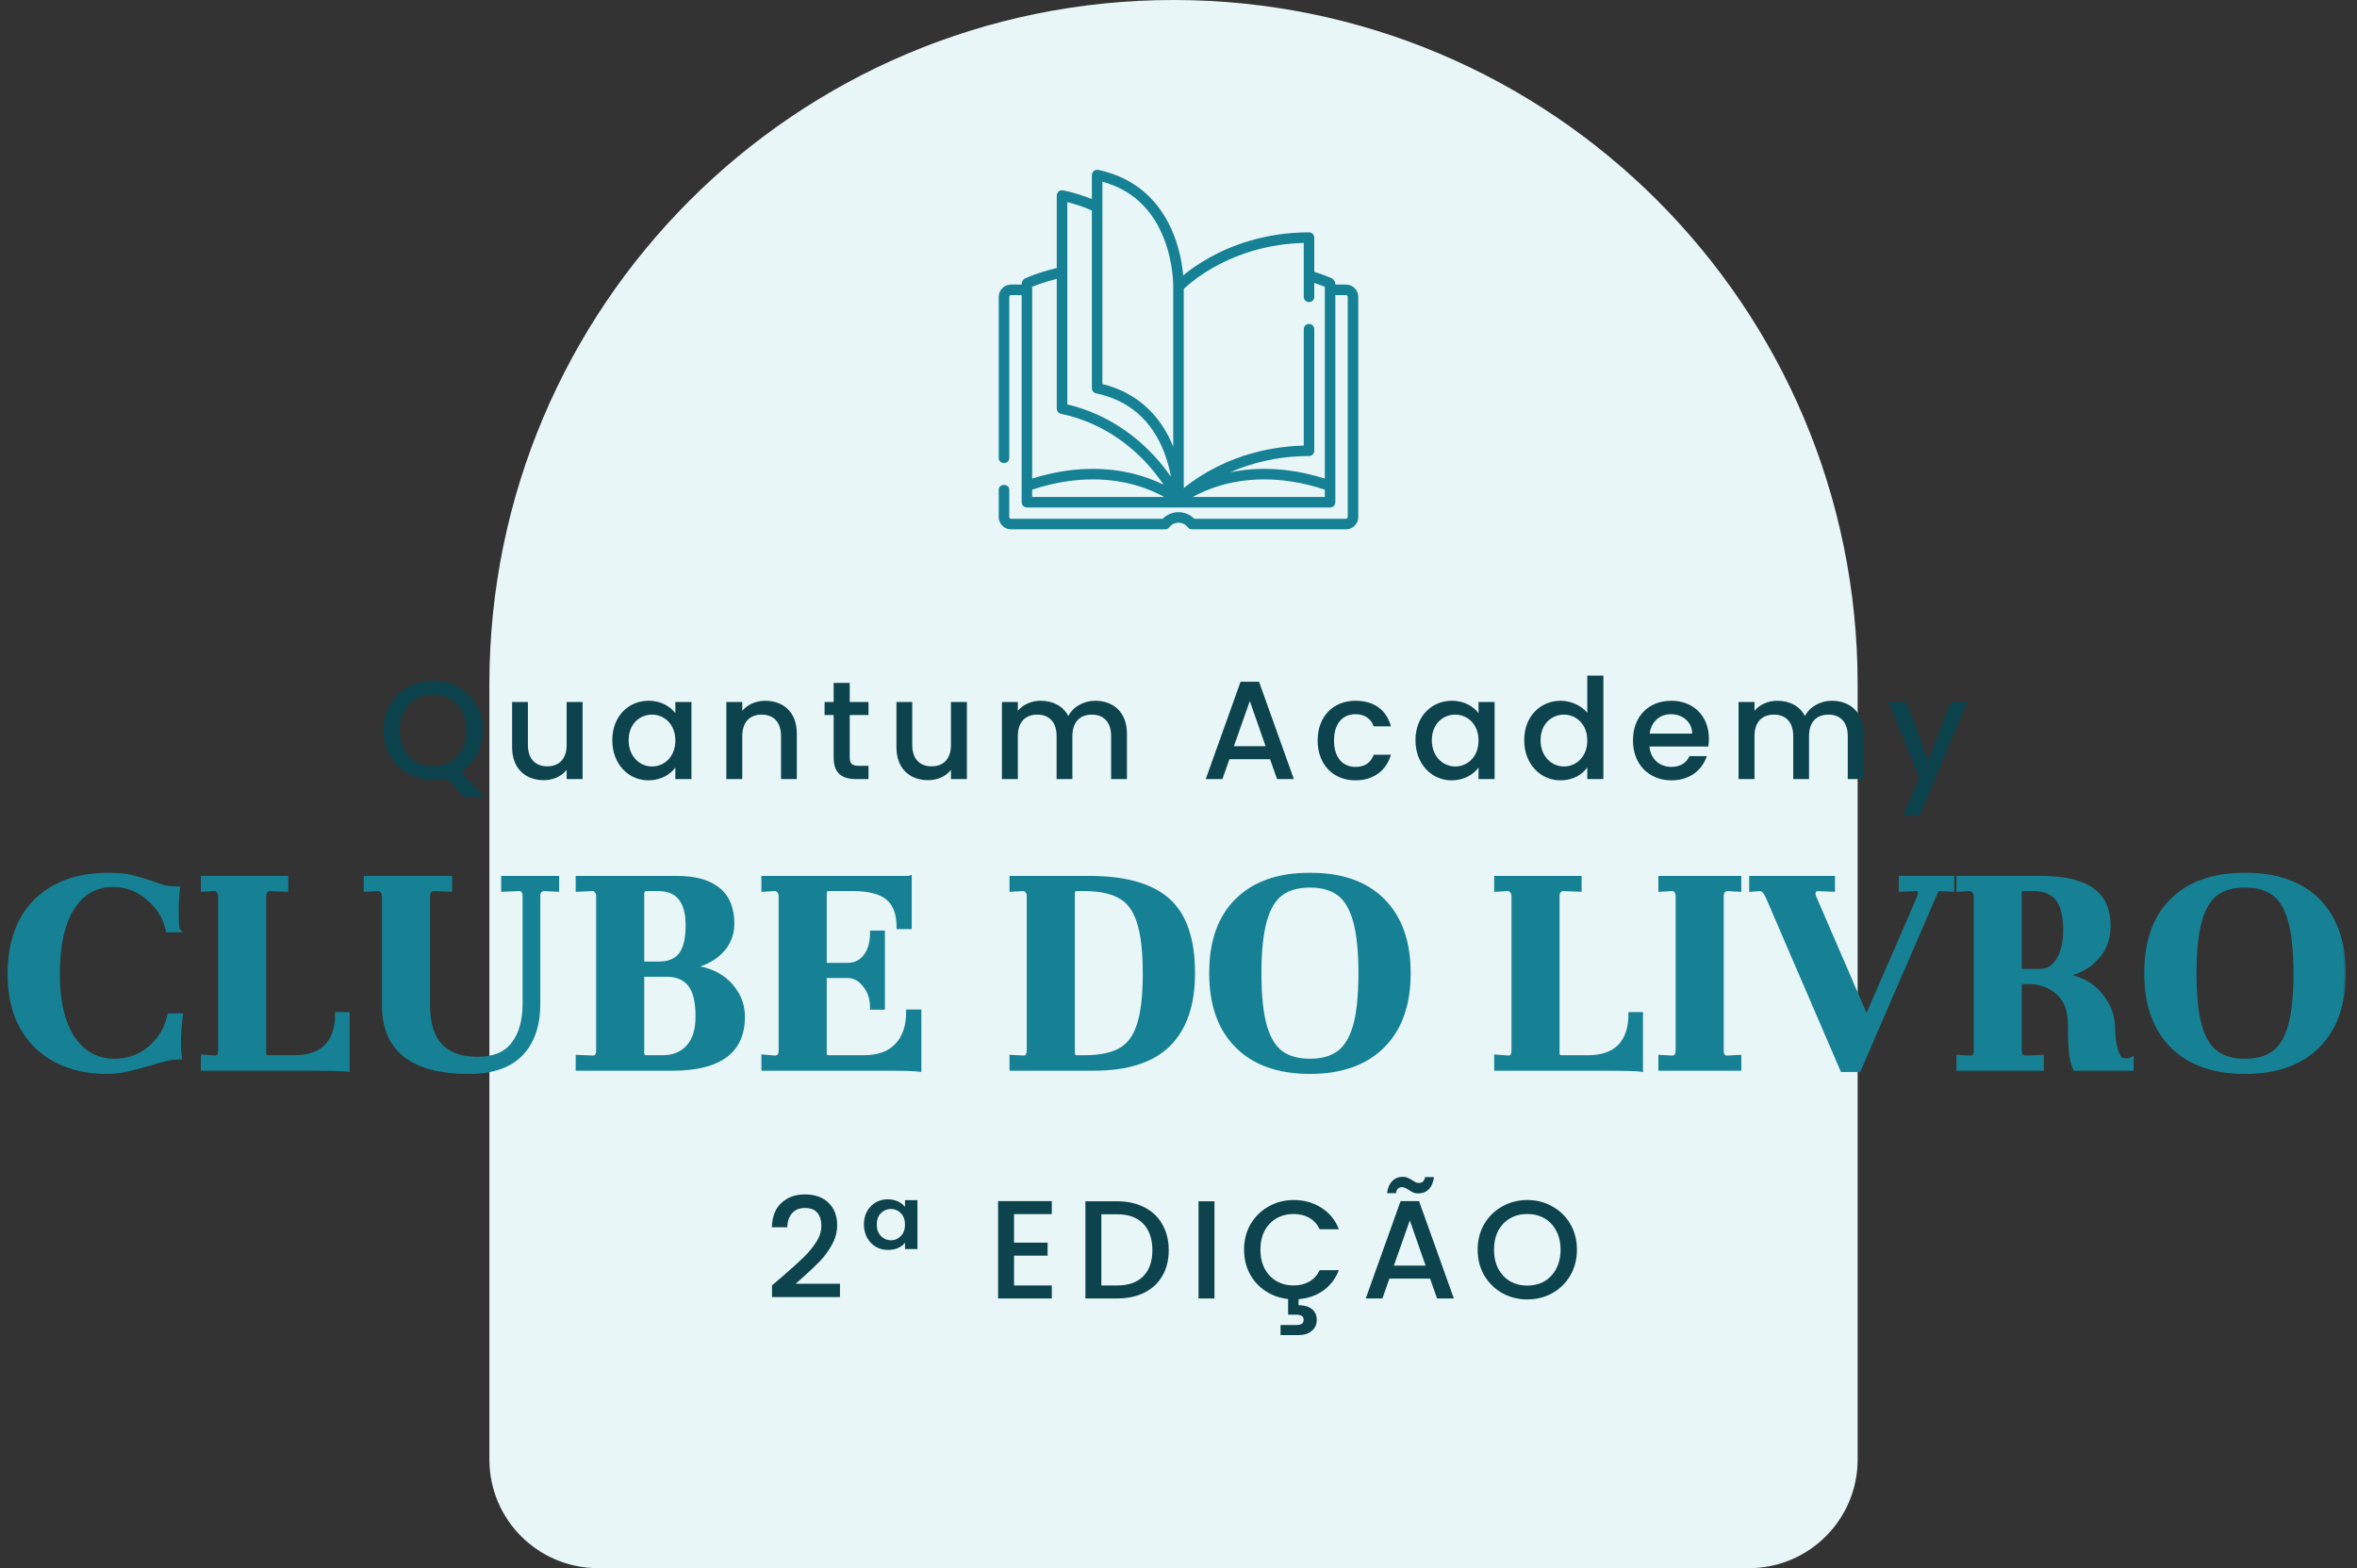 <svg xmlns="http://www.w3.org/2000/svg" width="236" height="157" viewBox="0 0 236 157" fill="none"><rect x="0" y="0" width="236" height="157" fill="#333333" stroke="none"/><path d="M49 68.5C49 30.669 79.668 0 117.5 0C155.332 0 186 30.669 186 68.5V146.126C186 152.131 181.131 157 175.126 157H59.874C53.869 157 49 152.131 49 146.126V68.5Z" fill="#E9F6F8"></path><mask id="path-2-outside-1_4609_111" maskUnits="userSpaceOnUse" x="0" y="87" width="235" height="21" fill="black"><rect fill="white" y="87" width="235" height="21"></rect><path d="M0.96 97.56C0.96 94.403 1.835 91.949 3.584 90.2C5.355 88.451 7.797 87.576 10.912 87.576C11.765 87.576 12.469 87.64 13.024 87.768C13.579 87.896 14.251 88.088 15.04 88.344C15.595 88.557 16.075 88.717 16.48 88.824C16.885 88.909 17.333 88.952 17.824 88.952C17.739 89.613 17.696 90.413 17.696 91.352C17.696 91.8 17.707 92.205 17.728 92.568C17.749 92.909 17.781 93.101 17.824 93.144H16.8C16.544 91.885 15.893 90.819 14.848 89.944C13.803 89.048 12.64 88.6 11.36 88.6C9.589 88.6 8.213 89.379 7.232 90.936C6.272 92.472 5.792 94.68 5.792 97.56C5.792 100.312 6.304 102.445 7.328 103.96C8.352 105.453 9.739 106.2 11.488 106.2C12.832 106.2 14.005 105.773 15.008 104.92C16.032 104.045 16.683 102.957 16.96 101.656H18.112C17.984 102.701 17.92 103.608 17.92 104.376C17.92 104.995 17.952 105.496 18.016 105.88H17.824C17.44 105.88 17.035 105.933 16.608 106.04C16.203 106.125 15.669 106.275 15.008 106.488C14.048 106.765 13.269 106.968 12.672 107.096C12.096 107.245 11.456 107.32 10.752 107.32C8.747 107.32 7.008 106.925 5.536 106.136C4.064 105.347 2.933 104.227 2.144 102.776C1.355 101.304 0.96 99.565 0.96 97.56ZM20.311 105.784L21.558 105.88C21.878 105.88 22.038 105.645 22.038 105.176V89.688C22.038 89.496 21.974 89.336 21.846 89.208C21.74 89.059 21.601 88.995 21.43 89.016L20.311 89.08V87.896H28.663V89.08L27.095 89.016H27.03C26.86 89.016 26.721 89.08 26.614 89.208C26.508 89.336 26.454 89.496 26.454 89.688V105.432C26.454 105.709 26.582 105.848 26.838 105.848H29.494C30.881 105.848 31.937 105.485 32.663 104.76C33.388 104.013 33.751 102.936 33.751 101.528H34.806V107.096C34.422 107.032 33.1 107 30.838 107H20.311V105.784ZM36.62 87.896H45.068V89.08L43.5 89.016H43.436C43.265 89.016 43.127 89.08 43.02 89.208C42.913 89.336 42.86 89.485 42.86 89.656V100.632C42.86 102.445 43.276 103.8 44.108 104.696C44.961 105.571 46.188 106.008 47.788 106.008C49.431 106.008 50.625 105.517 51.372 104.536C52.14 103.555 52.524 102.211 52.524 100.504V89.688C52.524 89.475 52.471 89.304 52.364 89.176C52.257 89.048 52.119 88.995 51.948 89.016L50.38 89.08V87.896H55.788V89.08L54.54 89.016H54.476C54.305 89.016 54.167 89.08 54.06 89.208C53.953 89.336 53.9 89.485 53.9 89.656V100.504C53.9 102.659 53.324 104.333 52.172 105.528C51.02 106.723 49.281 107.32 46.956 107.32C41.281 107.32 38.444 105.091 38.444 100.632V89.688C38.444 89.496 38.38 89.336 38.252 89.208C38.145 89.059 38.007 88.995 37.836 89.016L36.62 89.08V87.896ZM67.794 87.896C69.607 87.896 70.983 88.28 71.922 89.048C72.86 89.816 73.33 90.957 73.33 92.472C73.33 93.603 72.924 94.563 72.114 95.352C71.324 96.12 70.258 96.621 68.914 96.856C69.916 96.856 70.834 97.069 71.666 97.496C72.498 97.923 73.159 98.52 73.65 99.288C74.14 100.035 74.386 100.877 74.386 101.816C74.386 105.272 72.028 107 67.314 107H57.842V105.816L59.378 105.88C59.719 105.88 59.89 105.645 59.89 105.176V89.656C59.89 89.507 59.836 89.368 59.73 89.24C59.644 89.091 59.516 89.016 59.346 89.016L57.842 89.08V87.896H67.794ZM64.69 89.016C64.476 89.016 64.348 89.144 64.306 89.4V96.472H65.97C66.951 96.472 67.676 96.173 68.146 95.576C68.615 94.957 68.85 93.976 68.85 92.632C68.85 90.221 67.868 89.016 65.906 89.016H64.69ZM64.306 97.592V105.432C64.306 105.709 64.455 105.848 64.754 105.848H66.322C67.41 105.848 68.263 105.507 68.882 104.824C69.522 104.141 69.842 103.117 69.842 101.752C69.842 100.301 69.586 99.245 69.074 98.584C68.562 97.923 67.783 97.592 66.738 97.592H64.306ZM76.436 105.784L77.588 105.88C77.972 105.88 78.163 105.645 78.163 105.176V89.688C78.163 89.496 78.1 89.336 77.972 89.208C77.865 89.059 77.716 88.995 77.523 89.016L76.436 89.08V87.896H90.547C90.846 87.896 91.028 87.885 91.091 87.864V92.824H89.972C89.972 91.48 89.609 90.509 88.883 89.912C88.158 89.315 87.006 89.016 85.427 89.016H82.963C82.707 89.016 82.579 89.165 82.579 89.464V96.6H84.883C85.609 96.6 86.195 96.312 86.644 95.736C87.091 95.16 87.316 94.371 87.316 93.368H88.403V100.888H87.316C87.316 99.992 87.07 99.245 86.579 98.648C86.11 98.029 85.545 97.72 84.883 97.72H82.579V105.432C82.579 105.709 82.707 105.848 82.963 105.848H86.484C87.934 105.848 89.033 105.453 89.779 104.664C90.547 103.875 90.931 102.744 90.931 101.272H92.052V107.096C91.582 107.032 90.558 107 88.98 107H76.436V105.784ZM101.279 105.816L102.527 105.88H102.559C102.709 105.88 102.815 105.816 102.879 105.688C102.965 105.539 103.007 105.368 103.007 105.176V89.688C103.007 89.496 102.954 89.336 102.847 89.208C102.741 89.08 102.591 89.016 102.399 89.016L101.279 89.08V87.896H109.087C112.65 87.896 115.263 88.632 116.927 90.104C118.613 91.576 119.455 94.019 119.455 97.432C119.455 100.589 118.634 102.979 116.991 104.6C115.37 106.2 112.863 107 109.471 107H101.279V105.816ZM107.423 105.432C107.423 105.709 107.551 105.848 107.807 105.848H108.543C110.079 105.848 111.274 105.613 112.127 105.144C113.002 104.675 113.631 103.843 114.015 102.648C114.421 101.453 114.623 99.725 114.623 97.464C114.623 95.224 114.421 93.496 114.015 92.28C113.631 91.064 113.002 90.221 112.127 89.752C111.274 89.261 110.079 89.016 108.543 89.016H107.807C107.551 89.016 107.423 89.155 107.423 89.432V105.432ZM121.273 97.432C121.273 94.253 122.137 91.821 123.865 90.136C125.593 88.429 128.025 87.576 131.161 87.576C134.339 87.576 136.782 88.44 138.489 90.168C140.195 91.896 141.049 94.317 141.049 97.432C141.049 100.568 140.185 103 138.457 104.728C136.729 106.456 134.297 107.32 131.161 107.32C128.025 107.32 125.593 106.456 123.865 104.728C122.137 103 121.273 100.568 121.273 97.432ZM126.105 97.432C126.105 99.672 126.286 101.432 126.649 102.712C127.011 103.971 127.555 104.867 128.281 105.4C129.006 105.933 129.966 106.2 131.161 106.2C132.355 106.2 133.315 105.933 134.041 105.4C134.766 104.867 135.31 103.971 135.673 102.712C136.035 101.432 136.217 99.672 136.217 97.432C136.217 95.213 136.035 93.464 135.673 92.184C135.31 90.904 134.766 89.997 134.041 89.464C133.315 88.931 132.355 88.664 131.161 88.664C129.966 88.664 129.006 88.931 128.281 89.464C127.555 89.997 127.011 90.904 126.649 92.184C126.286 93.464 126.105 95.213 126.105 97.432ZM149.811 105.784L151.059 105.88C151.379 105.88 151.539 105.645 151.539 105.176V89.688C151.539 89.496 151.475 89.336 151.347 89.208C151.24 89.059 151.101 88.995 150.931 89.016L149.811 89.08V87.896H158.163V89.08L156.595 89.016H156.531C156.36 89.016 156.221 89.08 156.115 89.208C156.008 89.336 155.955 89.496 155.955 89.688V105.432C155.955 105.709 156.083 105.848 156.339 105.848H158.995C160.381 105.848 161.437 105.485 162.163 104.76C162.888 104.013 163.251 102.936 163.251 101.528H164.307V107.096C163.923 107.032 162.6 107 160.339 107H149.811V105.784ZM166.248 105.816L167.368 105.88H167.432C167.795 105.88 167.976 105.645 167.976 105.176V89.688C167.976 89.496 167.923 89.336 167.816 89.208C167.709 89.059 167.56 88.995 167.368 89.016L166.248 89.08V87.896H174.152V89.08L173.032 89.016H172.968C172.797 89.016 172.659 89.08 172.552 89.208C172.445 89.336 172.392 89.496 172.392 89.688V105.176C172.392 105.688 172.605 105.923 173.032 105.88L174.152 105.816V107H166.248V105.816ZM195.47 87.896V89.08L194.318 89.016C194.148 88.995 194.02 89.037 193.934 89.144C193.87 89.251 193.774 89.453 193.646 89.752L186.126 107.128H184.462L176.974 89.752C176.74 89.261 176.494 89.016 176.238 89.016L175.342 89.08V87.896H183.534V89.08L181.934 89.016C181.828 89.016 181.742 89.069 181.678 89.176C181.614 89.261 181.582 89.368 181.582 89.496C181.582 89.56 181.604 89.656 181.646 89.784L186.894 101.912L192.014 90.136C192.164 89.816 192.238 89.56 192.238 89.368C192.238 89.133 192.11 89.016 191.854 89.016L190.318 89.08V87.896H195.47ZM196.092 105.816L197.212 105.88H197.276C197.638 105.88 197.82 105.645 197.82 105.176V89.688C197.82 89.496 197.756 89.336 197.628 89.208C197.521 89.059 197.35 88.995 197.116 89.016L196.092 89.08V87.896H204.38C206.684 87.896 208.38 88.291 209.468 89.08C210.577 89.848 211.132 91.053 211.132 92.696C211.132 93.997 210.716 95.085 209.884 95.96C209.073 96.835 207.942 97.421 206.492 97.72C207.26 97.72 208.038 97.933 208.828 98.36C209.617 98.787 210.268 99.416 210.78 100.248C211.313 101.059 211.58 102.008 211.58 103.096C211.58 103.693 211.665 104.333 211.836 105.016C212.028 105.677 212.252 106.04 212.508 106.104C212.636 106.147 212.774 106.168 212.924 106.168C213.116 106.168 213.286 106.125 213.436 106.04V107H207.772C207.516 106.467 207.366 105.763 207.324 104.888C207.281 104.333 207.26 103.928 207.26 103.672V102.616C207.26 101.165 206.854 100.088 206.044 99.384C205.233 98.68 204.252 98.328 203.1 98.328H202.236V105.176C202.236 105.645 202.449 105.88 202.876 105.88L204.444 105.816V107H196.092V105.816ZM204.252 97.208C205.02 97.208 205.628 96.845 206.076 96.12C206.545 95.373 206.78 94.371 206.78 93.112C206.78 91.683 206.524 90.648 206.012 90.008C205.5 89.347 204.71 89.016 203.644 89.016H202.62C202.364 89.016 202.236 89.123 202.236 89.336V97.208H204.252ZM214.898 97.432C214.898 94.253 215.762 91.821 217.49 90.136C219.218 88.429 221.65 87.576 224.786 87.576C227.964 87.576 230.407 88.44 232.114 90.168C233.82 91.896 234.674 94.317 234.674 97.432C234.674 100.568 233.81 103 232.082 104.728C230.354 106.456 227.922 107.32 224.786 107.32C221.65 107.32 219.218 106.456 217.49 104.728C215.762 103 214.898 100.568 214.898 97.432ZM219.73 97.432C219.73 99.672 219.911 101.432 220.274 102.712C220.636 103.971 221.18 104.867 221.906 105.4C222.631 105.933 223.591 106.2 224.786 106.2C225.98 106.2 226.94 105.933 227.666 105.4C228.391 104.867 228.935 103.971 229.298 102.712C229.66 101.432 229.842 99.672 229.842 97.432C229.842 95.213 229.66 93.464 229.298 92.184C228.935 90.904 228.391 89.997 227.666 89.464C226.94 88.931 225.98 88.664 224.786 88.664C223.591 88.664 222.631 88.931 221.906 89.464C221.18 89.997 220.636 90.904 220.274 92.184C219.911 93.464 219.73 95.213 219.73 97.432Z"></path></mask><path d="M0.96 97.56C0.96 94.403 1.835 91.949 3.584 90.2C5.355 88.451 7.797 87.576 10.912 87.576C11.765 87.576 12.469 87.64 13.024 87.768C13.579 87.896 14.251 88.088 15.04 88.344C15.595 88.557 16.075 88.717 16.48 88.824C16.885 88.909 17.333 88.952 17.824 88.952C17.739 89.613 17.696 90.413 17.696 91.352C17.696 91.8 17.707 92.205 17.728 92.568C17.749 92.909 17.781 93.101 17.824 93.144H16.8C16.544 91.885 15.893 90.819 14.848 89.944C13.803 89.048 12.64 88.6 11.36 88.6C9.589 88.6 8.213 89.379 7.232 90.936C6.272 92.472 5.792 94.68 5.792 97.56C5.792 100.312 6.304 102.445 7.328 103.96C8.352 105.453 9.739 106.2 11.488 106.2C12.832 106.2 14.005 105.773 15.008 104.92C16.032 104.045 16.683 102.957 16.96 101.656H18.112C17.984 102.701 17.92 103.608 17.92 104.376C17.92 104.995 17.952 105.496 18.016 105.88H17.824C17.44 105.88 17.035 105.933 16.608 106.04C16.203 106.125 15.669 106.275 15.008 106.488C14.048 106.765 13.269 106.968 12.672 107.096C12.096 107.245 11.456 107.32 10.752 107.32C8.747 107.32 7.008 106.925 5.536 106.136C4.064 105.347 2.933 104.227 2.144 102.776C1.355 101.304 0.96 99.565 0.96 97.56ZM20.311 105.784L21.558 105.88C21.878 105.88 22.038 105.645 22.038 105.176V89.688C22.038 89.496 21.974 89.336 21.846 89.208C21.74 89.059 21.601 88.995 21.43 89.016L20.311 89.08V87.896H28.663V89.08L27.095 89.016H27.03C26.86 89.016 26.721 89.08 26.614 89.208C26.508 89.336 26.454 89.496 26.454 89.688V105.432C26.454 105.709 26.582 105.848 26.838 105.848H29.494C30.881 105.848 31.937 105.485 32.663 104.76C33.388 104.013 33.751 102.936 33.751 101.528H34.806V107.096C34.422 107.032 33.1 107 30.838 107H20.311V105.784ZM36.62 87.896H45.068V89.08L43.5 89.016H43.436C43.265 89.016 43.127 89.08 43.02 89.208C42.913 89.336 42.86 89.485 42.86 89.656V100.632C42.86 102.445 43.276 103.8 44.108 104.696C44.961 105.571 46.188 106.008 47.788 106.008C49.431 106.008 50.625 105.517 51.372 104.536C52.14 103.555 52.524 102.211 52.524 100.504V89.688C52.524 89.475 52.471 89.304 52.364 89.176C52.257 89.048 52.119 88.995 51.948 89.016L50.38 89.08V87.896H55.788V89.08L54.54 89.016H54.476C54.305 89.016 54.167 89.08 54.06 89.208C53.953 89.336 53.9 89.485 53.9 89.656V100.504C53.9 102.659 53.324 104.333 52.172 105.528C51.02 106.723 49.281 107.32 46.956 107.32C41.281 107.32 38.444 105.091 38.444 100.632V89.688C38.444 89.496 38.38 89.336 38.252 89.208C38.145 89.059 38.007 88.995 37.836 89.016L36.62 89.08V87.896ZM67.794 87.896C69.607 87.896 70.983 88.28 71.922 89.048C72.86 89.816 73.33 90.957 73.33 92.472C73.33 93.603 72.924 94.563 72.114 95.352C71.324 96.12 70.258 96.621 68.914 96.856C69.916 96.856 70.834 97.069 71.666 97.496C72.498 97.923 73.159 98.52 73.65 99.288C74.14 100.035 74.386 100.877 74.386 101.816C74.386 105.272 72.028 107 67.314 107H57.842V105.816L59.378 105.88C59.719 105.88 59.89 105.645 59.89 105.176V89.656C59.89 89.507 59.836 89.368 59.73 89.24C59.644 89.091 59.516 89.016 59.346 89.016L57.842 89.08V87.896H67.794ZM64.69 89.016C64.476 89.016 64.348 89.144 64.306 89.4V96.472H65.97C66.951 96.472 67.676 96.173 68.146 95.576C68.615 94.957 68.85 93.976 68.85 92.632C68.85 90.221 67.868 89.016 65.906 89.016H64.69ZM64.306 97.592V105.432C64.306 105.709 64.455 105.848 64.754 105.848H66.322C67.41 105.848 68.263 105.507 68.882 104.824C69.522 104.141 69.842 103.117 69.842 101.752C69.842 100.301 69.586 99.245 69.074 98.584C68.562 97.923 67.783 97.592 66.738 97.592H64.306ZM76.436 105.784L77.588 105.88C77.972 105.88 78.163 105.645 78.163 105.176V89.688C78.163 89.496 78.1 89.336 77.972 89.208C77.865 89.059 77.716 88.995 77.523 89.016L76.436 89.08V87.896H90.547C90.846 87.896 91.028 87.885 91.091 87.864V92.824H89.972C89.972 91.48 89.609 90.509 88.883 89.912C88.158 89.315 87.006 89.016 85.427 89.016H82.963C82.707 89.016 82.579 89.165 82.579 89.464V96.6H84.883C85.609 96.6 86.195 96.312 86.644 95.736C87.091 95.16 87.316 94.371 87.316 93.368H88.403V100.888H87.316C87.316 99.992 87.07 99.245 86.579 98.648C86.11 98.029 85.545 97.72 84.883 97.72H82.579V105.432C82.579 105.709 82.707 105.848 82.963 105.848H86.484C87.934 105.848 89.033 105.453 89.779 104.664C90.547 103.875 90.931 102.744 90.931 101.272H92.052V107.096C91.582 107.032 90.558 107 88.98 107H76.436V105.784ZM101.279 105.816L102.527 105.88H102.559C102.709 105.88 102.815 105.816 102.879 105.688C102.965 105.539 103.007 105.368 103.007 105.176V89.688C103.007 89.496 102.954 89.336 102.847 89.208C102.741 89.08 102.591 89.016 102.399 89.016L101.279 89.08V87.896H109.087C112.65 87.896 115.263 88.632 116.927 90.104C118.613 91.576 119.455 94.019 119.455 97.432C119.455 100.589 118.634 102.979 116.991 104.6C115.37 106.2 112.863 107 109.471 107H101.279V105.816ZM107.423 105.432C107.423 105.709 107.551 105.848 107.807 105.848H108.543C110.079 105.848 111.274 105.613 112.127 105.144C113.002 104.675 113.631 103.843 114.015 102.648C114.421 101.453 114.623 99.725 114.623 97.464C114.623 95.224 114.421 93.496 114.015 92.28C113.631 91.064 113.002 90.221 112.127 89.752C111.274 89.261 110.079 89.016 108.543 89.016H107.807C107.551 89.016 107.423 89.155 107.423 89.432V105.432ZM121.273 97.432C121.273 94.253 122.137 91.821 123.865 90.136C125.593 88.429 128.025 87.576 131.161 87.576C134.339 87.576 136.782 88.44 138.489 90.168C140.195 91.896 141.049 94.317 141.049 97.432C141.049 100.568 140.185 103 138.457 104.728C136.729 106.456 134.297 107.32 131.161 107.32C128.025 107.32 125.593 106.456 123.865 104.728C122.137 103 121.273 100.568 121.273 97.432ZM126.105 97.432C126.105 99.672 126.286 101.432 126.649 102.712C127.011 103.971 127.555 104.867 128.281 105.4C129.006 105.933 129.966 106.2 131.161 106.2C132.355 106.2 133.315 105.933 134.041 105.4C134.766 104.867 135.31 103.971 135.673 102.712C136.035 101.432 136.217 99.672 136.217 97.432C136.217 95.213 136.035 93.464 135.673 92.184C135.31 90.904 134.766 89.997 134.041 89.464C133.315 88.931 132.355 88.664 131.161 88.664C129.966 88.664 129.006 88.931 128.281 89.464C127.555 89.997 127.011 90.904 126.649 92.184C126.286 93.464 126.105 95.213 126.105 97.432ZM149.811 105.784L151.059 105.88C151.379 105.88 151.539 105.645 151.539 105.176V89.688C151.539 89.496 151.475 89.336 151.347 89.208C151.24 89.059 151.101 88.995 150.931 89.016L149.811 89.08V87.896H158.163V89.08L156.595 89.016H156.531C156.36 89.016 156.221 89.08 156.115 89.208C156.008 89.336 155.955 89.496 155.955 89.688V105.432C155.955 105.709 156.083 105.848 156.339 105.848H158.995C160.381 105.848 161.437 105.485 162.163 104.76C162.888 104.013 163.251 102.936 163.251 101.528H164.307V107.096C163.923 107.032 162.6 107 160.339 107H149.811V105.784ZM166.248 105.816L167.368 105.88H167.432C167.795 105.88 167.976 105.645 167.976 105.176V89.688C167.976 89.496 167.923 89.336 167.816 89.208C167.709 89.059 167.56 88.995 167.368 89.016L166.248 89.08V87.896H174.152V89.08L173.032 89.016H172.968C172.797 89.016 172.659 89.08 172.552 89.208C172.445 89.336 172.392 89.496 172.392 89.688V105.176C172.392 105.688 172.605 105.923 173.032 105.88L174.152 105.816V107H166.248V105.816ZM195.47 87.896V89.08L194.318 89.016C194.148 88.995 194.02 89.037 193.934 89.144C193.87 89.251 193.774 89.453 193.646 89.752L186.126 107.128H184.462L176.974 89.752C176.74 89.261 176.494 89.016 176.238 89.016L175.342 89.08V87.896H183.534V89.08L181.934 89.016C181.828 89.016 181.742 89.069 181.678 89.176C181.614 89.261 181.582 89.368 181.582 89.496C181.582 89.56 181.604 89.656 181.646 89.784L186.894 101.912L192.014 90.136C192.164 89.816 192.238 89.56 192.238 89.368C192.238 89.133 192.11 89.016 191.854 89.016L190.318 89.08V87.896H195.47ZM196.092 105.816L197.212 105.88H197.276C197.638 105.88 197.82 105.645 197.82 105.176V89.688C197.82 89.496 197.756 89.336 197.628 89.208C197.521 89.059 197.35 88.995 197.116 89.016L196.092 89.08V87.896H204.38C206.684 87.896 208.38 88.291 209.468 89.08C210.577 89.848 211.132 91.053 211.132 92.696C211.132 93.997 210.716 95.085 209.884 95.96C209.073 96.835 207.942 97.421 206.492 97.72C207.26 97.72 208.038 97.933 208.828 98.36C209.617 98.787 210.268 99.416 210.78 100.248C211.313 101.059 211.58 102.008 211.58 103.096C211.58 103.693 211.665 104.333 211.836 105.016C212.028 105.677 212.252 106.04 212.508 106.104C212.636 106.147 212.774 106.168 212.924 106.168C213.116 106.168 213.286 106.125 213.436 106.04V107H207.772C207.516 106.467 207.366 105.763 207.324 104.888C207.281 104.333 207.26 103.928 207.26 103.672V102.616C207.26 101.165 206.854 100.088 206.044 99.384C205.233 98.68 204.252 98.328 203.1 98.328H202.236V105.176C202.236 105.645 202.449 105.88 202.876 105.88L204.444 105.816V107H196.092V105.816ZM204.252 97.208C205.02 97.208 205.628 96.845 206.076 96.12C206.545 95.373 206.78 94.371 206.78 93.112C206.78 91.683 206.524 90.648 206.012 90.008C205.5 89.347 204.71 89.016 203.644 89.016H202.62C202.364 89.016 202.236 89.123 202.236 89.336V97.208H204.252ZM214.898 97.432C214.898 94.253 215.762 91.821 217.49 90.136C219.218 88.429 221.65 87.576 224.786 87.576C227.964 87.576 230.407 88.44 232.114 90.168C233.82 91.896 234.674 94.317 234.674 97.432C234.674 100.568 233.81 103 232.082 104.728C230.354 106.456 227.922 107.32 224.786 107.32C221.65 107.32 219.218 106.456 217.49 104.728C215.762 103 214.898 100.568 214.898 97.432ZM219.73 97.432C219.73 99.672 219.911 101.432 220.274 102.712C220.636 103.971 221.18 104.867 221.906 105.4C222.631 105.933 223.591 106.2 224.786 106.2C225.98 106.2 226.94 105.933 227.666 105.4C228.391 104.867 228.935 103.971 229.298 102.712C229.66 101.432 229.842 99.672 229.842 97.432C229.842 95.213 229.66 93.464 229.298 92.184C228.935 90.904 228.391 89.997 227.666 89.464C226.94 88.931 225.98 88.664 224.786 88.664C223.591 88.664 222.631 88.931 221.906 89.464C221.18 89.997 220.636 90.904 220.274 92.184C219.911 93.464 219.73 95.213 219.73 97.432Z" fill="#168194"></path><path d="M3.584 90.2L3.443 90.058L3.443 90.059L3.584 90.2ZM13.024 87.768L12.979 87.963H12.979L13.024 87.768ZM15.04 88.344L15.112 88.157L15.102 88.154L15.04 88.344ZM16.48 88.824L16.429 89.018L16.439 89.02L16.48 88.824ZM17.824 88.952L18.022 88.978L18.052 88.752H17.824V88.952ZM17.728 92.568L17.528 92.58L17.528 92.581L17.728 92.568ZM17.824 93.144V93.344H18.307L17.965 93.003L17.824 93.144ZM16.8 93.144L16.604 93.184L16.637 93.344H16.8V93.144ZM14.848 89.944L14.718 90.096L14.72 90.097L14.848 89.944ZM7.232 90.936L7.063 90.829L7.062 90.83L7.232 90.936ZM7.328 103.96L7.162 104.072L7.163 104.073L7.328 103.96ZM15.008 104.92L15.138 105.072L15.138 105.072L15.008 104.92ZM16.96 101.656V101.456H16.798L16.764 101.614L16.96 101.656ZM18.112 101.656L18.311 101.68L18.338 101.456H18.112V101.656ZM18.016 105.88V106.08H18.252L18.213 105.847L18.016 105.88ZM16.608 106.04L16.649 106.236L16.657 106.234L16.608 106.04ZM15.008 106.488L15.063 106.68L15.069 106.678L15.008 106.488ZM12.672 107.096L12.63 106.9L12.622 106.902L12.672 107.096ZM5.536 106.136L5.441 106.312L5.536 106.136ZM2.144 102.776L1.968 102.871L1.968 102.872L2.144 102.776ZM1.16 97.56C1.16 94.44 2.023 92.044 3.725 90.341L3.443 90.059C1.646 91.855 0.76 94.365 0.76 97.56H1.16ZM3.725 90.342C5.449 88.639 7.836 87.776 10.912 87.776V87.376C7.759 87.376 5.26 88.263 3.443 90.058L3.725 90.342ZM10.912 87.776C11.757 87.776 12.444 87.84 12.979 87.963L13.069 87.573C12.494 87.441 11.774 87.376 10.912 87.376V87.776ZM12.979 87.963C13.526 88.089 14.192 88.279 14.978 88.534L15.102 88.154C14.309 87.897 13.631 87.703 13.069 87.573L12.979 87.963ZM14.968 88.531C15.527 88.746 16.014 88.908 16.429 89.017L16.531 88.631C16.135 88.526 15.662 88.369 15.112 88.157L14.968 88.531ZM16.439 89.02C16.86 89.108 17.322 89.152 17.824 89.152V88.752C17.345 88.752 16.911 88.71 16.521 88.628L16.439 89.02ZM17.626 88.926C17.539 89.599 17.496 90.408 17.496 91.352H17.896C17.896 90.419 17.939 89.628 18.022 88.978L17.626 88.926ZM17.496 91.352C17.496 91.803 17.507 92.212 17.528 92.58L17.928 92.556C17.907 92.198 17.896 91.797 17.896 91.352H17.496ZM17.528 92.581C17.539 92.754 17.553 92.895 17.571 93.001C17.579 93.054 17.59 93.103 17.603 93.145C17.614 93.179 17.636 93.239 17.683 93.285L17.965 93.003C17.991 93.028 17.992 93.048 17.985 93.023C17.979 93.007 17.973 92.978 17.965 92.935C17.951 92.849 17.938 92.724 17.928 92.555L17.528 92.581ZM17.824 92.944H16.8V93.344H17.824V92.944ZM16.996 93.104C16.73 91.798 16.054 90.692 14.976 89.791L14.72 90.097C15.732 90.945 16.358 91.972 16.604 93.184L16.996 93.104ZM14.978 89.792C13.899 88.868 12.691 88.4 11.36 88.4V88.8C12.588 88.8 13.706 89.228 14.718 90.096L14.978 89.792ZM11.36 88.4C9.517 88.4 8.079 89.217 7.063 90.829L7.401 91.043C8.348 89.541 9.661 88.8 11.36 88.8V88.4ZM7.062 90.83C6.074 92.411 5.592 94.663 5.592 97.56H5.992C5.992 94.697 6.47 92.533 7.402 91.042L7.062 90.83ZM5.592 97.56C5.592 100.333 6.107 102.511 7.162 104.072L7.494 103.848C6.501 102.379 5.992 100.291 5.992 97.56H5.592ZM7.163 104.073C8.223 105.619 9.67 106.4 11.488 106.4V106C9.807 106 8.481 105.288 7.493 103.847L7.163 104.073ZM11.488 106.4C12.878 106.4 14.098 105.957 15.138 105.072L14.878 104.768C13.913 105.59 12.786 106 11.488 106V106.4ZM15.138 105.072C16.195 104.169 16.869 103.043 17.156 101.698L16.764 101.614C16.496 102.872 15.869 103.921 14.878 104.768L15.138 105.072ZM16.96 101.856H18.112V101.456H16.96V101.856ZM17.913 101.632C17.785 102.682 17.72 103.598 17.72 104.376H18.12C18.12 103.618 18.183 102.72 18.311 101.68L17.913 101.632ZM17.72 104.376C17.72 105 17.752 105.514 17.819 105.913L18.213 105.847C18.152 105.478 18.12 104.989 18.12 104.376H17.72ZM18.016 105.68H17.824V106.08H18.016V105.68ZM17.824 105.68C17.422 105.68 17 105.736 16.559 105.846L16.657 106.234C17.07 106.131 17.459 106.08 17.824 106.08V105.68ZM16.567 105.844C16.152 105.932 15.611 106.083 14.947 106.298L15.069 106.678C15.728 106.466 16.254 106.319 16.649 106.236L16.567 105.844ZM14.953 106.296C13.995 106.573 13.221 106.774 12.63 106.9L12.714 107.292C13.318 107.162 14.101 106.958 15.063 106.68L14.953 106.296ZM12.622 106.902C12.065 107.047 11.442 107.12 10.752 107.12V107.52C11.47 107.52 12.127 107.444 12.722 107.29L12.622 106.902ZM10.752 107.12C8.773 107.12 7.068 106.731 5.631 105.96L5.441 106.312C6.948 107.12 8.72 107.52 10.752 107.52V107.12ZM5.631 105.96C4.192 105.189 3.09 104.096 2.32 102.68L1.968 102.872C2.776 104.357 3.936 105.505 5.441 106.312L5.631 105.96ZM2.32 102.681C1.549 101.244 1.16 99.539 1.16 97.56H0.76C0.76 99.592 1.16 101.364 1.968 102.871L2.32 102.681ZM20.311 105.784L20.326 105.585L20.11 105.568V105.784H20.311ZM21.558 105.88L21.543 106.079L21.551 106.08H21.558V105.88ZM21.846 89.208L21.684 89.324L21.693 89.338L21.705 89.349L21.846 89.208ZM21.43 89.016L21.442 89.216L21.455 89.215L21.43 89.016ZM20.311 89.08H20.11V89.292L20.322 89.28L20.311 89.08ZM20.311 87.896V87.696H20.11V87.896H20.311ZM28.663 87.896H28.863V87.696H28.663V87.896ZM28.663 89.08L28.654 89.28L28.863 89.288V89.08H28.663ZM27.095 89.016L27.103 88.816H27.095V89.016ZM26.614 89.208L26.461 89.08V89.08L26.614 89.208ZM32.663 104.76L32.804 104.901L32.806 104.899L32.663 104.76ZM33.751 101.528V101.328H33.55V101.528H33.751ZM34.806 101.528H35.007V101.328H34.806V101.528ZM34.806 107.096L34.774 107.293L35.007 107.332V107.096H34.806ZM20.311 107H20.11V107.2H20.311V107ZM20.295 105.983L21.543 106.079L21.574 105.681L20.326 105.585L20.295 105.983ZM21.558 106.08C21.775 106.08 21.961 105.996 22.084 105.817C22.197 105.651 22.238 105.427 22.238 105.176H21.838C21.838 105.394 21.8 105.523 21.753 105.591C21.716 105.646 21.662 105.68 21.558 105.68V106.08ZM22.238 105.176V89.688H21.838V105.176H22.238ZM22.238 89.688C22.238 89.447 22.156 89.234 21.988 89.067L21.705 89.349C21.793 89.438 21.838 89.546 21.838 89.688H22.238ZM22.009 89.092C21.94 88.995 21.853 88.916 21.746 88.866C21.639 88.817 21.523 88.803 21.406 88.817L21.455 89.215C21.508 89.208 21.547 89.215 21.579 89.23C21.611 89.244 21.646 89.272 21.684 89.324L22.009 89.092ZM21.419 88.816L20.299 88.88L20.322 89.28L21.442 89.216L21.419 88.816ZM20.511 89.08V87.896H20.11V89.08H20.511ZM20.311 88.096H28.663V87.696H20.311V88.096ZM28.462 87.896V89.08H28.863V87.896H28.462ZM28.671 88.88L27.103 88.816L27.086 89.216L28.654 89.28L28.671 88.88ZM27.095 88.816H27.03V89.216H27.095V88.816ZM27.03 88.816C26.802 88.816 26.607 88.905 26.461 89.08L26.768 89.336C26.836 89.255 26.918 89.216 27.03 89.216V88.816ZM26.461 89.08C26.32 89.249 26.255 89.457 26.255 89.688H26.654C26.654 89.535 26.696 89.423 26.768 89.336L26.461 89.08ZM26.255 89.688V105.432H26.654V89.688H26.255ZM26.255 105.432C26.255 105.598 26.292 105.759 26.404 105.88C26.517 106.003 26.675 106.048 26.838 106.048V105.648C26.746 105.648 26.712 105.624 26.698 105.608C26.681 105.59 26.654 105.544 26.654 105.432H26.255ZM26.838 106.048H29.494V105.648H26.838V106.048ZM29.494 106.048C30.915 106.048 32.029 105.676 32.804 104.901L32.521 104.619C31.845 105.295 30.847 105.648 29.494 105.648V106.048ZM32.806 104.899C33.579 104.104 33.95 102.969 33.95 101.528H33.55C33.55 102.903 33.197 103.923 32.519 104.621L32.806 104.899ZM33.751 101.728H34.806V101.328H33.751V101.728ZM34.606 101.528V107.096H35.007V101.528H34.606ZM34.839 106.899C34.631 106.864 34.189 106.84 33.531 106.824C32.868 106.808 31.97 106.8 30.838 106.8V107.2C31.968 107.2 32.863 107.208 33.522 107.224C34.187 107.24 34.598 107.264 34.774 107.293L34.839 106.899ZM30.838 106.8H20.311V107.2H30.838V106.8ZM20.511 107V105.784H20.11V107H20.511ZM36.62 87.896V87.696H36.42V87.896H36.62ZM45.068 87.896H45.268V87.696H45.068V87.896ZM45.068 89.08L45.06 89.28L45.268 89.288V89.08H45.068ZM43.5 89.016L43.508 88.816H43.5V89.016ZM43.02 89.208L42.866 89.08V89.08L43.02 89.208ZM44.108 104.696L43.961 104.832L43.965 104.836L44.108 104.696ZM51.372 104.536L51.215 104.413L51.213 104.415L51.372 104.536ZM52.364 89.176L52.518 89.048L52.518 89.048L52.364 89.176ZM51.948 89.016L51.956 89.216L51.965 89.216L51.973 89.215L51.948 89.016ZM50.38 89.08H50.18V89.288L50.388 89.28L50.38 89.08ZM50.38 87.896V87.696H50.18V87.896H50.38ZM55.788 87.896H55.988V87.696H55.788V87.896ZM55.788 89.08L55.778 89.28L55.988 89.29V89.08H55.788ZM54.54 89.016L54.55 88.816H54.54V89.016ZM54.06 89.208L53.906 89.08V89.08L54.06 89.208ZM52.172 105.528L52.028 105.389L52.172 105.528ZM38.252 89.208L38.089 89.324L38.099 89.338L38.111 89.349L38.252 89.208ZM37.836 89.016L37.846 89.216L37.854 89.215L37.861 89.215L37.836 89.016ZM36.62 89.08H36.42V89.291L36.63 89.28L36.62 89.08ZM36.62 88.096H45.068V87.696H36.62V88.096ZM44.868 87.896V89.08H45.268V87.896H44.868ZM45.076 88.88L43.508 88.816L43.492 89.216L45.06 89.28L45.076 88.88ZM43.5 88.816H43.436V89.216H43.5V88.816ZM43.436 88.816C43.208 88.816 43.012 88.905 42.866 89.08L43.174 89.336C43.241 89.255 43.323 89.216 43.436 89.216V88.816ZM42.866 89.08C42.729 89.245 42.66 89.44 42.66 89.656H43.06C43.06 89.531 43.098 89.427 43.174 89.336L42.866 89.08ZM42.66 89.656V100.632H43.06V89.656H42.66ZM42.66 100.632C42.66 102.472 43.082 103.885 43.961 104.832L44.255 104.56C43.47 103.715 43.06 102.419 43.06 100.632H42.66ZM43.965 104.836C44.866 105.76 46.151 106.208 47.788 106.208V105.808C46.224 105.808 45.056 105.382 44.251 104.556L43.965 104.836ZM47.788 106.208C49.471 106.208 50.735 105.704 51.531 104.657L51.213 104.415C50.516 105.331 49.391 105.808 47.788 105.808V106.208ZM51.529 104.659C52.334 103.632 52.724 102.239 52.724 100.504H52.324C52.324 102.182 51.946 103.478 51.215 104.413L51.529 104.659ZM52.724 100.504V89.688H52.324V100.504H52.724ZM52.724 89.688C52.724 89.441 52.662 89.221 52.518 89.048L52.21 89.304C52.279 89.387 52.324 89.508 52.324 89.688H52.724ZM52.518 89.048C52.366 88.866 52.159 88.788 51.923 88.817L51.973 89.215C52.078 89.201 52.149 89.23 52.21 89.304L52.518 89.048ZM51.94 88.816L50.372 88.88L50.388 89.28L51.956 89.216L51.94 88.816ZM50.58 89.08V87.896H50.18V89.08H50.58ZM50.38 88.096H55.788V87.696H50.38V88.096ZM55.588 87.896V89.08H55.988V87.896H55.588ZM55.798 88.88L54.55 88.816L54.53 89.216L55.778 89.28L55.798 88.88ZM54.54 88.816H54.476V89.216H54.54V88.816ZM54.476 88.816C54.248 88.816 54.052 88.905 53.906 89.08L54.214 89.336C54.281 89.255 54.363 89.216 54.476 89.216V88.816ZM53.906 89.08C53.769 89.245 53.7 89.44 53.7 89.656H54.1C54.1 89.531 54.138 89.427 54.214 89.336L53.906 89.08ZM53.7 89.656V100.504H54.1V89.656H53.7ZM53.7 100.504C53.7 102.623 53.134 104.242 52.028 105.389L52.316 105.667C53.514 104.425 54.1 102.694 54.1 100.504H53.7ZM52.028 105.389C50.927 106.531 49.249 107.12 46.956 107.12V107.52C49.313 107.52 51.113 106.914 52.316 105.667L52.028 105.389ZM46.956 107.12C44.139 107.12 42.064 106.566 40.696 105.491C39.337 104.423 38.644 102.816 38.644 100.632H38.244C38.244 102.907 38.97 104.644 40.448 105.805C41.917 106.96 44.098 107.52 46.956 107.52V107.12ZM38.644 100.632V89.688H38.244V100.632H38.644ZM38.644 89.688C38.644 89.447 38.561 89.234 38.393 89.067L38.111 89.349C38.199 89.438 38.244 89.546 38.244 89.688H38.644ZM38.415 89.092C38.345 88.995 38.258 88.916 38.152 88.866C38.044 88.817 37.929 88.803 37.811 88.817L37.861 89.215C37.914 89.208 37.953 89.215 37.984 89.23C38.016 89.244 38.052 89.272 38.089 89.324L38.415 89.092ZM37.825 88.816L36.609 88.88L36.63 89.28L37.846 89.216L37.825 88.816ZM36.82 89.08V87.896H36.42V89.08H36.82ZM71.922 89.048L72.048 88.893L71.922 89.048ZM72.114 95.352L72.253 95.495L72.253 95.495L72.114 95.352ZM68.914 96.856L68.879 96.659L68.914 97.056V96.856ZM71.666 97.496L71.757 97.318L71.666 97.496ZM73.65 99.288L73.481 99.396L73.483 99.398L73.65 99.288ZM57.842 107H57.642V107.2H57.842V107ZM57.842 105.816L57.85 105.616L57.642 105.607V105.816H57.842ZM59.378 105.88L59.369 106.08H59.378V105.88ZM59.73 89.24L59.556 89.339L59.565 89.355L59.576 89.368L59.73 89.24ZM59.346 89.016V88.816L59.337 88.816L59.346 89.016ZM57.842 89.08H57.642V89.289L57.85 89.28L57.842 89.08ZM57.842 87.896V87.696H57.642V87.896H57.842ZM64.306 89.4L64.109 89.367L64.106 89.383V89.4H64.306ZM64.306 96.472H64.106V96.672H64.306V96.472ZM68.146 95.576L68.303 95.7L68.305 95.697L68.146 95.576ZM64.306 97.592V97.392H64.106V97.592H64.306ZM68.882 104.824L68.736 104.687L68.734 104.69L68.882 104.824ZM69.074 98.584L68.916 98.706L69.074 98.584ZM67.794 88.096C69.583 88.096 70.906 88.475 71.795 89.203L72.048 88.893C71.06 88.085 69.631 87.696 67.794 87.696V88.096ZM71.795 89.203C72.676 89.924 73.13 91.001 73.13 92.472H73.53C73.53 90.914 73.045 89.708 72.048 88.893L71.795 89.203ZM73.13 92.472C73.13 93.549 72.746 94.457 71.974 95.209L72.253 95.495C73.103 94.668 73.53 93.657 73.53 92.472H73.13ZM71.974 95.209C71.22 95.942 70.193 96.43 68.879 96.659L68.948 97.053C70.322 96.813 71.429 96.297 72.253 95.495L71.974 95.209ZM68.914 97.056C69.887 97.056 70.773 97.263 71.575 97.674L71.757 97.318C70.895 96.876 69.946 96.656 68.914 96.656V97.056ZM71.575 97.674C72.376 98.085 73.01 98.658 73.481 99.396L73.818 99.18C73.308 98.382 72.62 97.76 71.757 97.318L71.575 97.674ZM73.483 99.398C73.951 100.11 74.186 100.914 74.186 101.816H74.586C74.586 100.84 74.33 99.959 73.817 99.178L73.483 99.398ZM74.186 101.816C74.186 103.493 73.617 104.724 72.499 105.543C71.37 106.37 69.653 106.8 67.314 106.8V107.2C69.69 107.2 71.508 106.766 72.736 105.865C73.976 104.956 74.586 103.595 74.586 101.816H74.186ZM67.314 106.8H57.842V107.2H67.314V106.8ZM58.042 107V105.816H57.642V107H58.042ZM57.833 106.016L59.369 106.08L59.386 105.68L57.85 105.616L57.833 106.016ZM59.378 106.08C59.6 106.08 59.794 106 59.923 105.822C60.045 105.655 60.09 105.429 60.09 105.176H59.69C59.69 105.392 59.649 105.519 59.6 105.586C59.559 105.642 59.497 105.68 59.378 105.68V106.08ZM60.09 105.176V89.656H59.69V105.176H60.09ZM60.09 89.656C60.09 89.454 60.016 89.272 59.883 89.112L59.576 89.368C59.657 89.465 59.69 89.559 59.69 89.656H60.09ZM59.903 89.141C59.783 88.93 59.589 88.816 59.346 88.816V89.216C59.444 89.216 59.506 89.252 59.556 89.339L59.903 89.141ZM59.337 88.816L57.833 88.88L57.85 89.28L59.354 89.216L59.337 88.816ZM58.042 89.08V87.896H57.642V89.08H58.042ZM57.842 88.096H67.794V87.696H57.842V88.096ZM64.69 88.816C64.54 88.816 64.4 88.862 64.292 88.971C64.189 89.074 64.134 89.215 64.109 89.367L64.503 89.433C64.52 89.329 64.551 89.278 64.575 89.253C64.595 89.234 64.626 89.216 64.69 89.216V88.816ZM64.106 89.4V96.472H64.506V89.4H64.106ZM64.306 96.672H65.97V96.272H64.306V96.672ZM65.97 96.672C66.993 96.672 67.785 96.359 68.303 95.7L67.989 95.452C67.568 95.988 66.909 96.272 65.97 96.272V96.672ZM68.305 95.697C68.814 95.026 69.05 93.991 69.05 92.632H68.65C68.65 93.961 68.416 94.889 67.986 95.455L68.305 95.697ZM69.05 92.632C69.05 91.405 68.801 90.447 68.269 89.794C67.731 89.132 66.93 88.816 65.906 88.816V89.216C66.844 89.216 67.516 89.502 67.959 90.046C68.408 90.598 68.65 91.449 68.65 92.632H69.05ZM65.906 88.816H64.69V89.216H65.906V88.816ZM64.106 97.592V105.432H64.506V97.592H64.106ZM64.106 105.432C64.106 105.605 64.153 105.771 64.282 105.891C64.407 106.007 64.577 106.048 64.754 106.048V105.648C64.632 105.648 64.578 105.619 64.554 105.597C64.533 105.578 64.506 105.536 64.506 105.432H64.106ZM64.754 106.048H66.322V105.648H64.754V106.048ZM66.322 106.048C67.455 106.048 68.367 105.69 69.03 104.958L68.734 104.69C68.16 105.323 67.365 105.648 66.322 105.648V106.048ZM69.028 104.961C69.716 104.227 70.042 103.145 70.042 101.752H69.642C69.642 103.09 69.328 104.056 68.736 104.687L69.028 104.961ZM70.042 101.752C70.042 100.286 69.785 99.176 69.232 98.462L68.916 98.706C69.387 99.315 69.642 100.316 69.642 101.752H70.042ZM69.232 98.462C68.673 97.739 67.828 97.392 66.738 97.392V97.792C67.738 97.792 68.451 98.106 68.916 98.706L69.232 98.462ZM66.738 97.392H64.306V97.792H66.738V97.392ZM76.436 105.784L76.452 105.585L76.236 105.567V105.784H76.436ZM77.588 105.88L77.571 106.079L77.579 106.08H77.588V105.88ZM77.972 89.208L77.809 89.324L77.818 89.338L77.83 89.349L77.972 89.208ZM77.523 89.016L77.535 89.216L77.546 89.215L77.523 89.016ZM76.436 89.08H76.236V89.292L76.447 89.28L76.436 89.08ZM76.436 87.896V87.696H76.236V87.896H76.436ZM91.091 87.864H91.291V87.587L91.028 87.674L91.091 87.864ZM91.091 92.824V93.024H91.291V92.824H91.091ZM89.972 92.824H89.772V93.024H89.972V92.824ZM88.883 89.912L89.011 89.758V89.758L88.883 89.912ZM82.579 96.6H82.379V96.8H82.579V96.6ZM86.644 95.736L86.486 95.613L86.644 95.736ZM87.316 93.368V93.168H87.115V93.368H87.316ZM88.403 93.368H88.603V93.168H88.403V93.368ZM88.403 100.888V101.088H88.603V100.888H88.403ZM87.316 100.888H87.115V101.088H87.316V100.888ZM86.579 98.648L86.42 98.769L86.425 98.775L86.579 98.648ZM82.579 97.72V97.52H82.379V97.72H82.579ZM89.779 104.664L89.636 104.525L89.634 104.527L89.779 104.664ZM90.931 101.272V101.072H90.731V101.272H90.931ZM92.052 101.272H92.251V101.072H92.052V101.272ZM92.052 107.096L92.025 107.294L92.251 107.325V107.096H92.052ZM76.436 107H76.236V107.2H76.436V107ZM76.419 105.983L77.571 106.079L77.604 105.681L76.452 105.585L76.419 105.983ZM77.588 106.08C77.822 106.08 78.031 106.006 78.174 105.831C78.312 105.663 78.364 105.433 78.364 105.176H77.963C77.963 105.388 77.919 105.511 77.865 105.577C77.817 105.636 77.737 105.68 77.588 105.68V106.08ZM78.364 105.176V89.688H77.963V105.176H78.364ZM78.364 89.688C78.364 89.447 78.281 89.234 78.113 89.067L77.83 89.349C77.918 89.438 77.963 89.546 77.963 89.688H78.364ZM78.134 89.092C77.983 88.88 77.761 88.788 77.501 88.817L77.546 89.215C77.67 89.201 77.747 89.238 77.809 89.324L78.134 89.092ZM77.512 88.816L76.424 88.88L76.447 89.28L77.535 89.216L77.512 88.816ZM76.635 89.08V87.896H76.236V89.08H76.635ZM76.436 88.096H90.547V87.696H76.436V88.096ZM90.547 88.096C90.699 88.096 90.823 88.093 90.919 88.088C91.007 88.082 91.094 88.074 91.155 88.054L91.028 87.674C91.031 87.674 91.022 87.676 90.996 87.68C90.971 87.683 90.938 87.686 90.896 87.688C90.811 87.693 90.695 87.696 90.547 87.696V88.096ZM90.891 87.864V92.824H91.291V87.864H90.891ZM91.091 92.624H89.972V93.024H91.091V92.624ZM90.171 92.824C90.171 91.447 89.799 90.407 89.011 89.758L88.756 90.066C89.418 90.612 89.772 91.513 89.772 92.824H90.171ZM89.011 89.758C88.232 89.117 87.024 88.816 85.427 88.816V89.216C86.989 89.216 88.084 89.513 88.756 90.066L89.011 89.758ZM85.427 88.816H82.963V89.216H85.427V88.816ZM82.963 88.816C82.796 88.816 82.636 88.866 82.524 88.998C82.416 89.124 82.379 89.291 82.379 89.464H82.779C82.779 89.339 82.807 89.282 82.827 89.258C82.843 89.24 82.875 89.216 82.963 89.216V88.816ZM82.379 89.464V96.6H82.779V89.464H82.379ZM82.579 96.8H84.883V96.4H82.579V96.8ZM84.883 96.8C85.671 96.8 86.316 96.483 86.801 95.859L86.486 95.613C86.075 96.141 85.547 96.4 84.883 96.4V96.8ZM86.801 95.859C87.285 95.237 87.516 94.399 87.516 93.368H87.115C87.115 94.343 86.898 95.083 86.486 95.613L86.801 95.859ZM87.316 93.568H88.403V93.168H87.316V93.568ZM88.204 93.368V100.888H88.603V93.368H88.204ZM88.403 100.688H87.316V101.088H88.403V100.688ZM87.516 100.888C87.516 99.953 87.259 99.16 86.734 98.521L86.425 98.775C86.882 99.331 87.115 100.031 87.115 100.888H87.516ZM86.739 98.527C86.239 97.868 85.619 97.52 84.883 97.52V97.92C85.471 97.92 85.981 98.19 86.42 98.769L86.739 98.527ZM84.883 97.52H82.579V97.92H84.883V97.52ZM82.379 97.72V105.432H82.779V97.72H82.379ZM82.379 105.432C82.379 105.598 82.417 105.759 82.528 105.88C82.642 106.003 82.8 106.048 82.963 106.048V105.648C82.871 105.648 82.837 105.624 82.823 105.608C82.806 105.59 82.779 105.544 82.779 105.432H82.379ZM82.963 106.048H86.484V105.648H82.963V106.048ZM86.484 106.048C87.97 106.048 89.129 105.643 89.925 104.801L89.634 104.527C88.937 105.264 87.898 105.648 86.484 105.648V106.048ZM89.923 104.803C90.738 103.966 91.132 102.778 91.132 101.272H90.731C90.731 102.71 90.357 103.784 89.636 104.525L89.923 104.803ZM90.931 101.472H92.052V101.072H90.931V101.472ZM91.852 101.272V107.096H92.251V101.272H91.852ZM92.079 106.898C91.593 106.832 90.555 106.8 88.98 106.8V107.2C90.561 107.2 91.571 107.232 92.025 107.294L92.079 106.898ZM88.98 106.8H76.436V107.2H88.98V106.8ZM76.635 107V105.784H76.236V107H76.635ZM101.279 105.816L101.289 105.616L101.079 105.605V105.816H101.279ZM102.527 105.88L102.517 106.08H102.527V105.88ZM102.879 105.688L102.705 105.589L102.7 105.599L102.879 105.688ZM102.847 89.208L103.001 89.08V89.08L102.847 89.208ZM102.399 89.016V88.816L102.388 88.816L102.399 89.016ZM101.279 89.08H101.079V89.292L101.291 89.28L101.279 89.08ZM101.279 87.896V87.696H101.079V87.896H101.279ZM116.927 90.104L116.795 90.254L116.796 90.255L116.927 90.104ZM116.991 104.6L117.132 104.742L117.132 104.742L116.991 104.6ZM101.279 107H101.079V107.2H101.279V107ZM112.127 105.144L112.033 104.968L112.031 104.969L112.127 105.144ZM114.015 102.648L113.826 102.584L113.825 102.587L114.015 102.648ZM114.015 92.28L113.825 92.34L113.826 92.343L114.015 92.28ZM112.127 89.752L112.028 89.925L112.033 89.928L112.127 89.752ZM101.269 106.016L102.517 106.08L102.537 105.68L101.289 105.616L101.269 106.016ZM102.527 106.08H102.559V105.68H102.527V106.08ZM102.559 106.08C102.663 106.08 102.764 106.058 102.854 106.003C102.945 105.949 103.012 105.87 103.058 105.777L102.7 105.599C102.683 105.634 102.664 105.651 102.648 105.661C102.632 105.67 102.605 105.68 102.559 105.68V106.08ZM103.053 105.787C103.157 105.604 103.207 105.399 103.207 105.176H102.807C102.807 105.337 102.772 105.473 102.706 105.589L103.053 105.787ZM103.207 105.176V89.688H102.807V105.176H103.207ZM103.207 89.688C103.207 89.457 103.142 89.249 103.001 89.08L102.694 89.336C102.766 89.423 102.807 89.535 102.807 89.688H103.207ZM103.001 89.08C102.85 88.899 102.641 88.816 102.399 88.816V89.216C102.542 89.216 102.631 89.261 102.694 89.336L103.001 89.08ZM102.388 88.816L101.268 88.88L101.291 89.28L102.411 89.216L102.388 88.816ZM101.479 89.08V87.896H101.079V89.08H101.479ZM101.279 88.096H109.087V87.696H101.279V88.096ZM109.087 88.096C112.629 88.096 115.184 88.829 116.795 90.254L117.06 89.954C115.343 88.435 112.671 87.696 109.087 87.696V88.096ZM116.796 90.255C118.419 91.672 119.255 94.046 119.255 97.432H119.655C119.655 93.991 118.806 91.48 117.059 89.953L116.796 90.255ZM119.255 97.432C119.255 100.556 118.443 102.886 116.851 104.458L117.132 104.742C118.825 103.071 119.655 100.623 119.655 97.432H119.255ZM116.851 104.458C115.282 106.006 112.836 106.8 109.471 106.8V107.2C112.89 107.2 115.458 106.394 117.132 104.742L116.851 104.458ZM109.471 106.8H101.279V107.2H109.471V106.8ZM101.479 107V105.816H101.079V107H101.479ZM107.223 105.432C107.223 105.598 107.261 105.759 107.372 105.88C107.486 106.003 107.644 106.048 107.807 106.048V105.648C107.714 105.648 107.68 105.624 107.666 105.608C107.649 105.59 107.623 105.544 107.623 105.432H107.223ZM107.807 106.048H108.543V105.648H107.807V106.048ZM108.543 106.048C110.095 106.048 111.328 105.812 112.224 105.319L112.031 104.969C111.219 105.415 110.063 105.648 108.543 105.648V106.048ZM112.222 105.32C113.153 104.82 113.81 103.94 114.206 102.709L113.825 102.587C113.452 103.746 112.85 104.529 112.033 104.968L112.222 105.32ZM114.205 102.712C114.62 101.487 114.823 99.733 114.823 97.464H114.423C114.423 99.718 114.221 101.42 113.826 102.584L114.205 102.712ZM114.823 97.464C114.823 95.216 114.62 93.463 114.205 92.217L113.826 92.343C114.221 93.529 114.423 95.232 114.423 97.464H114.823ZM114.206 92.22C113.811 90.969 113.154 90.076 112.222 89.576L112.033 89.928C112.849 90.367 113.452 91.159 113.825 92.34L114.206 92.22ZM112.227 89.579C111.331 89.063 110.096 88.816 108.543 88.816V89.216C110.062 89.216 111.217 89.459 112.028 89.925L112.227 89.579ZM108.543 88.816H107.807V89.216H108.543V88.816ZM107.807 88.816C107.644 88.816 107.486 88.861 107.372 88.984C107.261 89.105 107.223 89.266 107.223 89.432H107.623C107.623 89.32 107.649 89.274 107.666 89.256C107.68 89.24 107.714 89.216 107.807 89.216V88.816ZM107.223 89.432V105.432H107.623V89.432H107.223ZM123.865 90.136L124.004 90.279L124.005 90.278L123.865 90.136ZM138.488 90.168L138.346 90.308L138.488 90.168ZM138.456 104.728L138.598 104.869L138.456 104.728ZM123.865 104.728L124.006 104.587L123.865 104.728ZM126.648 102.712L126.456 102.767L126.456 102.767L126.648 102.712ZM128.281 105.4L128.162 105.561L128.281 105.4ZM134.04 105.4L134.159 105.561L134.04 105.4ZM135.673 102.712L135.865 102.767L135.865 102.767L135.673 102.712ZM135.673 92.184L135.865 92.129L135.673 92.184ZM134.04 89.464L134.159 89.303L134.04 89.464ZM128.281 89.464L128.162 89.303L128.281 89.464ZM126.648 92.184L126.841 92.239L126.648 92.184ZM121.473 97.432C121.473 94.289 122.326 91.916 124.004 90.279L123.725 89.993C121.947 91.727 121.073 94.217 121.073 97.432H121.473ZM124.005 90.278C125.686 88.618 128.061 87.776 131.161 87.776V87.376C127.988 87.376 125.499 88.24 123.724 89.994L124.005 90.278ZM131.161 87.776C134.303 87.776 136.688 88.629 138.346 90.308L138.631 90.028C136.876 88.251 134.375 87.376 131.161 87.376V87.776ZM138.346 90.308C140.006 91.989 140.848 94.354 140.848 97.432H141.249C141.249 94.28 140.384 91.803 138.631 90.028L138.346 90.308ZM140.848 97.432C140.848 100.531 139.996 102.906 138.315 104.587L138.598 104.869C140.373 103.094 141.249 100.605 141.249 97.432H140.848ZM138.315 104.587C136.634 106.267 134.259 107.12 131.161 107.12V107.52C134.334 107.52 136.823 106.645 138.598 104.869L138.315 104.587ZM131.161 107.12C128.062 107.12 125.687 106.267 124.006 104.587L123.723 104.869C125.498 106.645 127.987 107.52 131.161 107.52V107.12ZM124.006 104.587C122.325 102.906 121.473 100.531 121.473 97.432H121.073C121.073 100.605 121.948 103.094 123.723 104.869L124.006 104.587ZM125.905 97.432C125.905 99.68 126.086 101.461 126.456 102.767L126.841 102.657C126.486 101.403 126.304 99.664 126.304 97.432H125.905ZM126.456 102.767C126.826 104.05 127.388 104.992 128.162 105.561L128.399 105.239C127.722 104.741 127.196 103.891 126.841 102.657L126.456 102.767ZM128.162 105.561C128.931 106.127 129.937 106.4 131.161 106.4V106C129.995 106 129.08 105.74 128.399 105.239L128.162 105.561ZM131.161 106.4C132.384 106.4 133.39 106.127 134.159 105.561L133.922 105.239C133.241 105.74 132.326 106 131.161 106V106.4ZM134.159 105.561C134.933 104.992 135.495 104.05 135.865 102.767L135.48 102.657C135.125 103.891 134.599 104.741 133.922 105.239L134.159 105.561ZM135.865 102.767C136.235 101.461 136.417 99.68 136.417 97.432H136.016C136.016 99.664 135.835 101.403 135.48 102.657L135.865 102.767ZM136.417 97.432C136.417 95.205 136.235 93.435 135.865 92.129L135.48 92.239C135.835 93.493 136.016 95.221 136.016 97.432H136.417ZM135.865 92.129C135.496 90.826 134.934 89.873 134.159 89.303L133.922 89.625C134.598 90.122 135.124 90.982 135.48 92.239L135.865 92.129ZM134.159 89.303C133.39 88.737 132.384 88.464 131.161 88.464V88.864C132.326 88.864 133.241 89.124 133.922 89.625L134.159 89.303ZM131.161 88.464C129.937 88.464 128.931 88.737 128.162 89.303L128.399 89.625C129.08 89.124 129.995 88.864 131.161 88.864V88.464ZM128.162 89.303C127.387 89.873 126.825 90.826 126.456 92.129L126.841 92.239C127.197 90.982 127.723 90.122 128.399 89.625L128.162 89.303ZM126.456 92.129C126.086 93.435 125.905 95.205 125.905 97.432H126.304C126.304 95.221 126.486 93.493 126.841 92.239L126.456 92.129ZM149.811 105.784L149.826 105.585L149.611 105.568V105.784H149.811ZM151.059 105.88L151.043 106.079L151.051 106.08H151.059V105.88ZM151.346 89.208L151.184 89.324L151.193 89.338L151.205 89.349L151.346 89.208ZM150.93 89.016L150.942 89.216L150.955 89.215L150.93 89.016ZM149.811 89.08H149.611V89.292L149.822 89.28L149.811 89.08ZM149.811 87.896V87.696H149.611V87.896H149.811ZM158.163 87.896H158.363V87.696H158.163V87.896ZM158.163 89.08L158.154 89.28L158.363 89.288V89.08H158.163ZM156.594 89.016L156.603 88.816H156.594V89.016ZM156.115 89.208L155.961 89.08V89.08L156.115 89.208ZM162.163 104.76L162.304 104.901L162.306 104.899L162.163 104.76ZM163.251 101.528V101.328H163.051V101.528H163.251ZM164.307 101.528H164.507V101.328H164.307V101.528ZM164.307 107.096L164.274 107.293L164.507 107.332V107.096H164.307ZM149.811 107H149.611V107.2H149.811V107ZM149.795 105.983L151.043 106.079L151.074 105.681L149.826 105.585L149.795 105.983ZM151.059 106.08C151.275 106.08 151.461 105.996 151.584 105.817C151.697 105.651 151.738 105.427 151.738 105.176H151.339C151.339 105.394 151.3 105.523 151.253 105.591C151.216 105.646 151.162 105.68 151.059 105.68V106.08ZM151.738 105.176V89.688H151.339V105.176H151.738ZM151.738 89.688C151.738 89.447 151.656 89.234 151.488 89.067L151.205 89.349C151.293 89.438 151.339 89.546 151.339 89.688H151.738ZM151.509 89.092C151.44 88.995 151.353 88.916 151.246 88.866C151.139 88.817 151.023 88.803 150.906 88.817L150.955 89.215C151.008 89.208 151.047 89.215 151.079 89.23C151.111 89.244 151.147 89.272 151.184 89.324L151.509 89.092ZM150.919 88.816L149.799 88.88L149.822 89.28L150.942 89.216L150.919 88.816ZM150.01 89.08V87.896H149.611V89.08H150.01ZM149.811 88.096H158.163V87.696H149.811V88.096ZM157.962 87.896V89.08H158.363V87.896H157.962ZM158.171 88.88L156.603 88.816L156.586 89.216L158.154 89.28L158.171 88.88ZM156.594 88.816H156.531V89.216H156.594V88.816ZM156.531 88.816C156.302 88.816 156.107 88.905 155.961 89.08L156.268 89.336C156.336 89.255 156.418 89.216 156.531 89.216V88.816ZM155.961 89.08C155.82 89.249 155.755 89.457 155.755 89.688H156.154C156.154 89.535 156.196 89.423 156.268 89.336L155.961 89.08ZM155.755 89.688V105.432H156.154V89.688H155.755ZM155.755 105.432C155.755 105.598 155.792 105.759 155.904 105.88C156.017 106.003 156.175 106.048 156.339 106.048V105.648C156.246 105.648 156.212 105.624 156.197 105.608C156.181 105.59 156.154 105.544 156.154 105.432H155.755ZM156.339 106.048H158.995V105.648H156.339V106.048ZM158.995 106.048C160.415 106.048 161.529 105.676 162.304 104.901L162.021 104.619C161.345 105.295 160.347 105.648 158.995 105.648V106.048ZM162.306 104.899C163.079 104.104 163.451 102.969 163.451 101.528H163.051C163.051 102.903 162.697 103.923 162.019 104.621L162.306 104.899ZM163.251 101.728H164.307V101.328H163.251V101.728ZM164.107 101.528V107.096H164.507V101.528H164.107ZM164.339 106.899C164.131 106.864 163.689 106.84 163.031 106.824C162.368 106.808 161.47 106.8 160.339 106.8V107.2C161.469 107.2 162.363 107.208 163.022 107.224C163.687 107.24 164.098 107.264 164.274 107.293L164.339 106.899ZM160.339 106.8H149.811V107.2H160.339V106.8ZM150.01 107V105.784H149.611V107H150.01ZM166.248 105.816L166.259 105.616L166.048 105.604V105.816H166.248ZM167.368 105.88L167.357 106.08H167.368V105.88ZM167.816 89.208L167.653 89.324L167.658 89.33L167.662 89.336L167.816 89.208ZM167.368 89.016L167.379 89.216L167.39 89.215L167.368 89.016ZM166.248 89.08H166.048V89.292L166.259 89.28L166.248 89.08ZM166.248 87.896V87.696H166.048V87.896H166.248ZM174.152 87.896H174.352V87.696H174.152V87.896ZM174.152 89.08L174.141 89.28L174.352 89.292V89.08H174.152ZM173.032 89.016L173.043 88.816H173.032V89.016ZM172.552 89.208L172.398 89.08V89.08L172.552 89.208ZM173.032 105.88L173.021 105.68L173.012 105.681L173.032 105.88ZM174.152 105.816H174.352V105.604L174.141 105.616L174.152 105.816ZM174.152 107V107.2H174.352V107H174.152ZM166.248 107H166.048V107.2H166.248V107ZM166.237 106.016L167.357 106.08L167.379 105.68L166.259 105.616L166.237 106.016ZM167.368 106.08H167.432V105.68H167.368V106.08ZM167.432 106.08C167.66 106.08 167.861 106.004 167.998 105.826C168.128 105.659 168.176 105.431 168.176 105.176H167.776C167.776 105.39 167.734 105.515 167.682 105.582C167.637 105.639 167.567 105.68 167.432 105.68V106.08ZM168.176 105.176V89.688H167.776V105.176H168.176ZM168.176 89.688C168.176 89.457 168.111 89.249 167.97 89.08L167.662 89.336C167.735 89.423 167.776 89.535 167.776 89.688H168.176ZM167.979 89.092C167.827 88.88 167.605 88.788 167.346 88.817L167.39 89.215C167.515 89.201 167.591 89.238 167.653 89.324L167.979 89.092ZM167.357 88.816L166.237 88.88L166.259 89.28L167.379 89.216L167.357 88.816ZM166.448 89.08V87.896H166.048V89.08H166.448ZM166.248 88.096H174.152V87.696H166.248V88.096ZM173.952 87.896V89.08H174.352V87.896H173.952ZM174.163 88.88L173.043 88.816L173.021 89.216L174.141 89.28L174.163 88.88ZM173.032 88.816H172.968V89.216H173.032V88.816ZM172.968 88.816C172.74 88.816 172.544 88.905 172.398 89.08L172.706 89.336C172.773 89.255 172.855 89.216 172.968 89.216V88.816ZM172.398 89.08C172.257 89.249 172.192 89.457 172.192 89.688H172.592C172.592 89.535 172.633 89.423 172.706 89.336L172.398 89.08ZM172.192 89.688V105.176H172.592V89.688H172.192ZM172.192 105.176C172.192 105.453 172.249 105.699 172.404 105.871C172.567 106.05 172.8 106.104 173.052 106.079L173.012 105.681C172.838 105.698 172.75 105.657 172.7 105.601C172.642 105.538 172.592 105.411 172.592 105.176H172.192ZM173.043 106.08L174.163 106.016L174.141 105.616L173.021 105.68L173.043 106.08ZM173.952 105.816V107H174.352V105.816H173.952ZM174.152 106.8H166.248V107.2H174.152V106.8ZM166.448 107V105.816H166.048V107H166.448ZM195.47 87.896H195.67V87.696H195.47V87.896ZM195.47 89.08L195.459 89.28L195.67 89.291V89.08H195.47ZM194.318 89.016L194.293 89.215L194.307 89.216L194.318 89.016ZM193.934 89.144L193.778 89.019L193.77 89.03L193.763 89.041L193.934 89.144ZM193.646 89.752L193.83 89.831L193.83 89.831L193.646 89.752ZM186.126 107.128V107.328H186.258L186.31 107.207L186.126 107.128ZM184.462 107.128L184.279 107.207L184.331 107.328H184.462V107.128ZM176.974 89.752L177.158 89.673L177.155 89.666L176.974 89.752ZM176.238 89.016V88.816H176.231L176.224 88.817L176.238 89.016ZM175.342 89.08H175.142V89.295L175.357 89.279L175.342 89.08ZM175.342 87.896V87.696H175.142V87.896H175.342ZM183.534 87.896H183.734V87.696H183.534V87.896ZM183.534 89.08L183.526 89.28L183.734 89.288V89.08H183.534ZM181.934 89.016L181.942 88.816H181.934V89.016ZM181.678 89.176L181.838 89.296L181.844 89.288L181.85 89.279L181.678 89.176ZM181.646 89.784L181.457 89.847L181.459 89.856L181.463 89.863L181.646 89.784ZM186.894 101.912L186.711 101.991L186.894 102.415L187.078 101.992L186.894 101.912ZM192.014 90.136L191.833 90.051L191.831 90.056L192.014 90.136ZM191.854 89.016V88.816L191.846 88.816L191.854 89.016ZM190.318 89.08H190.118V89.288L190.327 89.28L190.318 89.08ZM190.318 87.896V87.696H190.118V87.896H190.318ZM195.27 87.896V89.08H195.67V87.896H195.27ZM195.481 88.88L194.329 88.816L194.307 89.216L195.459 89.28L195.481 88.88ZM194.343 88.817C194.124 88.79 193.918 88.844 193.778 89.019L194.09 89.269C194.121 89.231 194.171 89.199 194.293 89.215L194.343 88.817ZM193.763 89.041C193.691 89.161 193.59 89.375 193.462 89.673L193.83 89.831C193.958 89.531 194.05 89.34 194.106 89.247L193.763 89.041ZM193.463 89.673L185.943 107.049L186.31 107.207L193.83 89.831L193.463 89.673ZM186.126 106.928H184.462V107.328H186.126V106.928ZM184.646 107.049L177.158 89.673L176.791 89.831L184.279 107.207L184.646 107.049ZM177.155 89.666C177.032 89.41 176.901 89.204 176.756 89.059C176.609 88.912 176.436 88.816 176.238 88.816V89.216C176.297 89.216 176.374 89.243 176.473 89.341C176.573 89.442 176.681 89.603 176.794 89.838L177.155 89.666ZM176.224 88.817L175.328 88.88L175.357 89.279L176.253 89.216L176.224 88.817ZM175.542 89.08V87.896H175.142V89.08H175.542ZM175.342 88.096H183.534V87.696H175.342V88.096ZM183.334 87.896V89.08H183.734V87.896H183.334ZM183.542 88.88L181.942 88.816L181.926 89.216L183.526 89.28L183.542 88.88ZM181.934 88.816C181.745 88.816 181.6 88.918 181.507 89.073L181.85 89.279C181.885 89.221 181.911 89.216 181.934 89.216V88.816ZM181.518 89.056C181.423 89.183 181.382 89.334 181.382 89.496H181.782C181.782 89.402 181.805 89.34 181.838 89.296L181.518 89.056ZM181.382 89.496C181.382 89.594 181.413 89.716 181.457 89.847L181.836 89.721C181.794 89.596 181.782 89.526 181.782 89.496H181.382ZM181.463 89.863L186.711 101.991L187.078 101.833L181.83 89.705L181.463 89.863ZM187.078 101.992L192.198 90.216L191.831 90.056L186.711 101.832L187.078 101.992ZM192.195 90.221C192.349 89.893 192.438 89.605 192.438 89.368H192.038C192.038 89.516 191.979 89.739 191.833 90.051L192.195 90.221ZM192.438 89.368C192.438 89.215 192.396 89.065 192.277 88.957C192.162 88.851 192.009 88.816 191.854 88.816V89.216C191.956 89.216 191.994 89.24 192.007 89.251C192.017 89.26 192.038 89.286 192.038 89.368H192.438ZM191.846 88.816L190.31 88.88L190.327 89.28L191.863 89.216L191.846 88.816ZM190.518 89.08V87.896H190.118V89.08H190.518ZM190.318 88.096H195.47V87.696H190.318V88.096ZM196.092 105.816L196.103 105.616L195.892 105.604V105.816H196.092ZM197.212 105.88L197.2 106.08H197.212V105.88ZM197.628 89.208L197.465 89.324L197.475 89.338L197.486 89.349L197.628 89.208ZM197.116 89.016L197.128 89.216L197.134 89.215L197.116 89.016ZM196.092 89.08H195.892V89.293L196.104 89.28L196.092 89.08ZM196.092 87.896V87.696H195.892V87.896H196.092ZM209.468 89.08L209.35 89.242L209.354 89.244L209.468 89.08ZM209.884 95.96L209.739 95.822L209.737 95.824L209.884 95.96ZM206.492 97.72L206.451 97.524L206.492 97.92V97.72ZM208.828 98.36L208.733 98.536L208.828 98.36ZM210.78 100.248L210.609 100.353L210.613 100.358L210.78 100.248ZM211.836 105.016L211.642 105.065L211.644 105.072L211.836 105.016ZM212.508 106.104L212.571 105.914L212.564 105.912L212.556 105.91L212.508 106.104ZM213.436 106.04H213.636V105.695L213.337 105.866L213.436 106.04ZM213.436 107V107.2H213.636V107H213.436ZM207.772 107L207.591 107.087L207.646 107.2H207.772V107ZM207.324 104.888L207.524 104.878L207.523 104.873L207.324 104.888ZM206.044 99.384L205.913 99.535L206.044 99.384ZM202.236 98.328V98.128H202.036V98.328H202.236ZM202.876 105.88V106.08L202.884 106.08L202.876 105.88ZM204.444 105.816H204.644V105.608L204.436 105.616L204.444 105.816ZM204.444 107V107.2H204.644V107H204.444ZM196.092 107H195.892V107.2H196.092V107ZM206.076 96.12L205.906 96.014L205.906 96.015L206.076 96.12ZM206.012 90.008L205.854 90.13L205.856 90.133L206.012 90.008ZM202.236 97.208H202.036V97.408H202.236V97.208ZM196.08 106.016L197.2 106.08L197.223 105.68L196.103 105.616L196.08 106.016ZM197.212 106.08H197.276V105.68H197.212V106.08ZM197.276 106.08C197.504 106.08 197.705 106.004 197.842 105.826C197.971 105.659 198.02 105.431 198.02 105.176H197.62C197.62 105.39 197.577 105.515 197.525 105.582C197.481 105.639 197.41 105.68 197.276 105.68V106.08ZM198.02 105.176V89.688H197.62V105.176H198.02ZM198.02 89.688C198.02 89.447 197.937 89.234 197.769 89.067L197.486 89.349C197.574 89.438 197.62 89.546 197.62 89.688H198.02ZM197.79 89.092C197.631 88.868 197.38 88.791 197.098 88.817L197.134 89.215C197.321 89.198 197.412 89.249 197.465 89.324L197.79 89.092ZM197.103 88.816L196.079 88.88L196.104 89.28L197.128 89.216L197.103 88.816ZM196.292 89.08V87.896H195.892V89.08H196.292ZM196.092 88.096H204.38V87.696H196.092V88.096ZM204.38 88.096C206.669 88.096 208.313 88.49 209.35 89.242L209.585 88.918C208.446 88.092 206.699 87.696 204.38 87.696V88.096ZM209.354 89.244C210.397 89.967 210.932 91.103 210.932 92.696H211.332C211.332 91.004 210.757 89.729 209.582 88.916L209.354 89.244ZM210.932 92.696C210.932 93.95 210.533 94.988 209.739 95.822L210.029 96.098C210.899 95.183 211.332 94.044 211.332 92.696H210.932ZM209.737 95.824C208.961 96.661 207.871 97.232 206.451 97.524L206.532 97.916C208.014 97.611 209.185 97.008 210.03 96.096L209.737 95.824ZM206.492 97.92C207.221 97.92 207.968 98.122 208.733 98.536L208.923 98.184C208.109 97.744 207.298 97.52 206.492 97.52V97.92ZM208.733 98.536C209.488 98.945 210.114 99.548 210.609 100.353L210.95 100.143C210.421 99.284 209.746 98.629 208.923 98.184L208.733 98.536ZM210.613 100.358C211.122 101.132 211.38 102.042 211.38 103.096H211.78C211.78 101.974 211.504 100.985 210.947 100.138L210.613 100.358ZM211.38 103.096C211.38 103.712 211.468 104.369 211.642 105.065L212.03 104.967C211.862 104.298 211.78 103.674 211.78 103.096H211.38ZM211.644 105.072C211.742 105.411 211.852 105.686 211.978 105.889C212.101 106.089 212.257 106.248 212.459 106.298L212.556 105.91C212.502 105.896 212.419 105.842 212.318 105.679C212.219 105.519 212.121 105.283 212.028 104.96L211.644 105.072ZM212.445 106.294C212.595 106.344 212.755 106.368 212.924 106.368V105.968C212.794 105.968 212.677 105.949 212.571 105.914L212.445 106.294ZM212.924 106.368C213.146 106.368 213.352 106.318 213.535 106.214L213.337 105.866C213.221 105.932 213.085 105.968 212.924 105.968V106.368ZM213.236 106.04V107H213.636V106.04H213.236ZM213.436 106.8H207.772V107.2H213.436V106.8ZM207.952 106.913C207.712 106.413 207.565 105.738 207.524 104.878L207.124 104.898C207.167 105.787 207.32 106.521 207.591 107.087L207.952 106.913ZM207.523 104.873C207.481 104.319 207.46 103.92 207.46 103.672H207.06C207.06 103.936 207.082 104.348 207.124 104.903L207.523 104.873ZM207.46 103.672V102.616H207.06V103.672H207.46ZM207.46 102.616C207.46 101.129 207.043 99.987 206.175 99.233L205.913 99.535C206.666 100.189 207.06 101.202 207.06 102.616H207.46ZM206.175 99.233C205.325 98.495 204.296 98.128 203.1 98.128V98.528C204.207 98.528 205.141 98.865 205.913 99.535L206.175 99.233ZM203.1 98.128H202.236V98.528H203.1V98.128ZM202.036 98.328V105.176H202.436V98.328H202.036ZM202.036 105.176C202.036 105.437 202.095 105.67 202.248 105.839C202.404 106.011 202.626 106.08 202.876 106.08V105.68C202.698 105.68 202.601 105.632 202.544 105.569C202.484 105.503 202.436 105.384 202.436 105.176H202.036ZM202.884 106.08L204.452 106.016L204.436 105.616L202.868 105.68L202.884 106.08ZM204.244 105.816V107H204.644V105.816H204.244ZM204.444 106.8H196.092V107.2H204.444V106.8ZM196.292 107V105.816H195.892V107H196.292ZM204.252 97.408C205.098 97.408 205.766 97.002 206.246 96.225L205.906 96.015C205.489 96.689 204.942 97.008 204.252 97.008V97.408ZM206.245 96.226C206.741 95.437 206.98 94.393 206.98 93.112H206.58C206.58 94.348 206.349 95.31 205.906 96.014L206.245 96.226ZM206.98 93.112C206.98 91.668 206.723 90.577 206.168 89.883L205.856 90.133C206.325 90.719 206.58 91.698 206.58 93.112H206.98ZM206.17 89.886C205.61 89.162 204.754 88.816 203.644 88.816V89.216C204.667 89.216 205.39 89.531 205.854 90.13L206.17 89.886ZM203.644 88.816H202.62V89.216H203.644V88.816ZM202.62 88.816C202.469 88.816 202.319 88.847 202.204 88.942C202.082 89.044 202.036 89.188 202.036 89.336H202.436C202.436 89.271 202.454 89.255 202.46 89.25C202.473 89.239 202.515 89.216 202.62 89.216V88.816ZM202.036 89.336V97.208H202.436V89.336H202.036ZM202.236 97.408H204.252V97.008H202.236V97.408ZM217.49 90.136L217.629 90.279L217.63 90.278L217.49 90.136ZM232.113 90.168L231.971 90.308L232.113 90.168ZM232.081 104.728L232.223 104.869L232.081 104.728ZM217.49 104.728L217.631 104.587L217.49 104.728ZM220.273 102.712L220.081 102.767L220.081 102.767L220.273 102.712ZM221.906 105.4L221.787 105.561L221.906 105.4ZM227.665 105.4L227.784 105.561L227.665 105.4ZM229.298 102.712L229.49 102.767L229.49 102.767L229.298 102.712ZM229.298 92.184L229.49 92.129L229.298 92.184ZM227.665 89.464L227.784 89.303L227.665 89.464ZM221.906 89.464L221.787 89.303L221.906 89.464ZM220.273 92.184L220.466 92.239L220.273 92.184ZM215.098 97.432C215.098 94.289 215.951 91.916 217.629 90.279L217.35 89.993C215.572 91.727 214.697 94.217 214.697 97.432H215.098ZM217.63 90.278C219.311 88.618 221.686 87.776 224.786 87.776V87.376C221.613 87.376 219.124 88.24 217.349 89.994L217.63 90.278ZM224.786 87.776C227.928 87.776 230.313 88.629 231.971 90.308L232.256 90.028C230.501 88.251 228 87.376 224.786 87.376V87.776ZM231.971 90.308C233.631 91.989 234.473 94.354 234.473 97.432H234.874C234.874 94.28 234.009 91.803 232.256 90.028L231.971 90.308ZM234.473 97.432C234.473 100.531 233.621 102.906 231.94 104.587L232.223 104.869C233.998 103.094 234.874 100.605 234.874 97.432H234.473ZM231.94 104.587C230.259 106.267 227.884 107.12 224.786 107.12V107.52C227.959 107.52 230.448 106.645 232.223 104.869L231.94 104.587ZM224.786 107.12C221.687 107.12 219.312 106.267 217.631 104.587L217.348 104.869C219.123 106.645 221.612 107.52 224.786 107.52V107.12ZM217.631 104.587C215.95 102.906 215.098 100.531 215.098 97.432H214.697C214.697 100.605 215.573 103.094 217.348 104.869L217.631 104.587ZM219.529 97.432C219.529 99.68 219.711 101.461 220.081 102.767L220.466 102.657C220.111 101.403 219.93 99.664 219.93 97.432H219.529ZM220.081 102.767C220.451 104.05 221.013 104.992 221.787 105.561L222.024 105.239C221.347 104.741 220.821 103.891 220.466 102.657L220.081 102.767ZM221.787 105.561C222.556 106.127 223.562 106.4 224.786 106.4V106C223.62 106 222.705 105.74 222.024 105.239L221.787 105.561ZM224.786 106.4C226.009 106.4 227.015 106.127 227.784 105.561L227.547 105.239C226.866 105.74 225.951 106 224.786 106V106.4ZM227.784 105.561C228.558 104.992 229.12 104.05 229.49 102.767L229.105 102.657C228.75 103.891 228.224 104.741 227.547 105.239L227.784 105.561ZM229.49 102.767C229.86 101.461 230.042 99.68 230.042 97.432H229.641C229.641 99.664 229.46 101.403 229.105 102.657L229.49 102.767ZM230.042 97.432C230.042 95.205 229.86 93.435 229.49 92.129L229.105 92.239C229.46 93.493 229.641 95.221 229.641 97.432H230.042ZM229.49 92.129C229.121 90.826 228.559 89.873 227.784 89.303L227.547 89.625C228.223 90.122 228.749 90.982 229.105 92.239L229.49 92.129ZM227.784 89.303C227.015 88.737 226.009 88.464 224.786 88.464V88.864C225.951 88.864 226.866 89.124 227.547 89.625L227.784 89.303ZM224.786 88.464C223.562 88.464 222.556 88.737 221.787 89.303L222.024 89.625C222.705 89.124 223.62 88.864 224.786 88.864V88.464ZM221.787 89.303C221.012 89.873 220.45 90.826 220.081 92.129L220.466 92.239C220.822 90.982 221.348 90.122 222.024 89.625L221.787 89.303ZM220.081 92.129C219.711 93.435 219.529 95.205 219.529 97.432H219.93C219.93 95.221 220.111 93.493 220.466 92.239L220.081 92.129Z" fill="#168194" mask="url(#path-2-outside-1_4609_111)"></path><path d="M40.034 73.114C40.034 75.312 41.434 76.712 43.366 76.712C45.298 76.712 46.698 75.312 46.698 73.114C46.698 70.916 45.298 69.544 43.366 69.544C41.434 69.544 40.034 70.916 40.034 73.114ZM48.336 73.114C48.336 74.948 47.482 76.432 46.152 77.286L48.49 79.764H46.46L44.752 77.916C44.318 78.042 43.856 78.098 43.366 78.098C40.622 78.098 38.396 76.04 38.396 73.114C38.396 70.202 40.622 68.144 43.366 68.144C46.138 68.144 48.336 70.202 48.336 73.114ZM58.333 70.286V78H56.737V77.076C56.233 77.734 55.365 78.112 54.455 78.112C52.649 78.112 51.277 76.978 51.277 74.822V70.286H52.859V74.584C52.859 75.998 53.629 76.726 54.791 76.726C55.967 76.726 56.737 75.998 56.737 74.584V70.286H58.333ZM61.307 74.108C61.307 71.728 62.917 70.16 64.947 70.16C66.249 70.16 67.145 70.776 67.621 71.406V70.286H69.231V78H67.621V76.852C67.131 77.51 66.207 78.126 64.919 78.126C62.917 78.126 61.307 76.488 61.307 74.108ZM67.621 74.136C67.621 72.484 66.487 71.546 65.283 71.546C64.093 71.546 62.945 72.442 62.945 74.108C62.945 75.774 64.093 76.74 65.283 76.74C66.487 76.74 67.621 75.802 67.621 74.136ZM78.201 78V73.688C78.201 72.274 77.431 71.546 76.269 71.546C75.093 71.546 74.323 72.274 74.323 73.688V78H72.727V70.286H74.323V71.168C74.841 70.538 75.695 70.16 76.619 70.16C78.425 70.16 79.783 71.294 79.783 73.45V78H78.201ZM83.471 75.858V71.588H82.561V70.286H83.471V68.368H85.081V70.286H86.957V71.588H85.081V75.858C85.081 76.432 85.305 76.67 85.977 76.67H86.957V78H85.697C84.325 78 83.471 77.426 83.471 75.858ZM96.814 70.286V78H95.218V77.076C94.714 77.734 93.846 78.112 92.936 78.112C91.13 78.112 89.758 76.978 89.758 74.822V70.286H91.34V74.584C91.34 75.998 92.11 76.726 93.272 76.726C94.448 76.726 95.218 75.998 95.218 74.584V70.286H96.814ZM111.254 78V73.688C111.254 72.274 110.484 71.546 109.322 71.546C108.146 71.546 107.376 72.274 107.376 73.688V78H105.794V73.688C105.794 72.274 105.024 71.546 103.862 71.546C102.686 71.546 101.916 72.274 101.916 73.688V78H100.32V70.286H101.916V71.168C102.434 70.538 103.274 70.16 104.198 70.16C105.416 70.16 106.438 70.678 106.97 71.686C107.446 70.748 108.538 70.16 109.658 70.16C111.464 70.16 112.836 71.294 112.836 73.45V78H111.254ZM127.87 78L127.17 76.012H123.096L122.396 78H120.73L124.216 68.256H126.064L129.55 78H127.87ZM126.722 74.71L125.14 70.188L123.544 74.71H126.722ZM131.933 74.136C131.933 71.728 133.501 70.16 135.713 70.16C137.603 70.16 138.835 71.098 139.269 72.722H137.547C137.281 71.98 136.665 71.504 135.713 71.504C134.425 71.504 133.571 72.456 133.571 74.136C133.571 75.83 134.425 76.782 135.713 76.782C136.665 76.782 137.253 76.362 137.547 75.564H139.269C138.835 77.076 137.603 78.126 135.713 78.126C133.501 78.126 131.933 76.558 131.933 74.136ZM141.728 74.108C141.728 71.728 143.338 70.16 145.368 70.16C146.67 70.16 147.566 70.776 148.042 71.406V70.286H149.652V78H148.042V76.852C147.552 77.51 146.628 78.126 145.34 78.126C143.338 78.126 141.728 76.488 141.728 74.108ZM148.042 74.136C148.042 72.484 146.908 71.546 145.704 71.546C144.514 71.546 143.366 72.442 143.366 74.108C143.366 75.774 144.514 76.74 145.704 76.74C146.908 76.74 148.042 75.802 148.042 74.136ZM152.616 74.108C152.616 71.728 154.226 70.16 156.27 70.16C157.278 70.16 158.342 70.636 158.93 71.364V67.64H160.54V78H158.93V76.838C158.44 77.538 157.516 78.126 156.256 78.126C154.226 78.126 152.616 76.488 152.616 74.108ZM158.93 74.136C158.93 72.484 157.796 71.546 156.592 71.546C155.402 71.546 154.254 72.442 154.254 74.108C154.254 75.774 155.402 76.74 156.592 76.74C157.796 76.74 158.93 75.802 158.93 74.136ZM167.284 71.504C166.206 71.504 165.338 72.232 165.17 73.45H169.44C169.412 72.26 168.474 71.504 167.284 71.504ZM170.896 75.704C170.462 77.048 169.244 78.126 167.354 78.126C165.142 78.126 163.504 76.558 163.504 74.136C163.504 71.714 165.072 70.16 167.354 70.16C169.552 70.16 171.106 71.686 171.106 73.954C171.106 74.22 171.092 74.472 171.05 74.738H165.156C165.268 76.012 166.178 76.782 167.354 76.782C168.334 76.782 168.88 76.306 169.174 75.704H170.896ZM185.011 78V73.688C185.011 72.274 184.241 71.546 183.079 71.546C181.903 71.546 181.133 72.274 181.133 73.688V78H179.551V73.688C179.551 72.274 178.781 71.546 177.619 71.546C176.443 71.546 175.673 72.274 175.673 73.688V78H174.077V70.286H175.673V71.168C176.191 70.538 177.031 70.16 177.955 70.16C179.173 70.16 180.195 70.678 180.727 71.686C181.203 70.748 182.295 70.16 183.415 70.16C185.221 70.16 186.593 71.294 186.593 73.45V78H185.011ZM193.062 76.166L195.316 70.286H196.968L192.236 81.626H190.584L192.152 77.874L189.114 70.286H190.892L193.062 76.166Z" fill="#0C434D"></path><path d="M78.308 127.83C79.204 127.055 79.908 126.421 80.421 125.926C80.944 125.422 81.378 124.899 81.724 124.358C82.069 123.817 82.242 123.275 82.242 122.734C82.242 122.174 82.106 121.735 81.835 121.418C81.574 121.101 81.159 120.942 80.59 120.942C80.039 120.942 79.609 121.119 79.302 121.474C79.003 121.819 78.844 122.286 78.826 122.874H77.285C77.314 121.81 77.631 120.998 78.237 120.438C78.853 119.869 79.633 119.584 80.576 119.584C81.593 119.584 82.386 119.864 82.956 120.424C83.534 120.984 83.823 121.731 83.823 122.664C83.823 123.336 83.651 123.985 83.305 124.61C82.969 125.226 82.564 125.781 82.088 126.276C81.621 126.761 81.023 127.326 80.296 127.97L79.665 128.53H84.103V129.86H77.299V128.698L78.308 127.83ZM86.5 122.58C86.5 122.095 86.602 121.665 86.808 121.292C87.022 120.909 87.307 120.611 87.662 120.396C88.026 120.181 88.422 120.074 88.852 120.074C89.253 120.074 89.603 120.144 89.902 120.284C90.2 120.424 90.438 120.606 90.616 120.83V120.158H91.862V125.058H90.616V124.414C90.457 124.629 90.228 124.806 89.93 124.946C89.631 125.077 89.286 125.142 88.894 125.142C88.446 125.142 88.04 125.035 87.676 124.82C87.312 124.596 87.022 124.288 86.808 123.896C86.602 123.504 86.5 123.065 86.5 122.58ZM87.788 122.594C87.788 123.079 87.928 123.467 88.208 123.756C88.488 124.036 88.819 124.176 89.202 124.176C89.594 124.176 89.925 124.036 90.196 123.756C90.476 123.476 90.616 123.093 90.616 122.608C90.616 122.123 90.476 121.74 90.196 121.46C89.925 121.18 89.594 121.04 89.202 121.04C88.819 121.04 88.488 121.18 88.208 121.46C87.928 121.731 87.788 122.109 87.788 122.594ZM101.533 121.558V124.414H104.893V125.716H101.533V128.698H105.313V130H99.937V120.256H105.313V121.558H101.533ZM111.857 120.27C112.893 120.27 113.798 120.471 114.573 120.872C115.357 121.264 115.959 121.833 116.379 122.58C116.808 123.317 117.023 124.181 117.023 125.17C117.023 126.159 116.808 127.018 116.379 127.746C115.959 128.474 115.357 129.034 114.573 129.426C113.798 129.809 112.893 130 111.857 130H108.679V120.27H111.857ZM111.857 128.698C112.996 128.698 113.868 128.39 114.475 127.774C115.082 127.158 115.385 126.29 115.385 125.17C115.385 124.041 115.082 123.159 114.475 122.524C113.868 121.889 112.996 121.572 111.857 121.572H110.275V128.698H111.857ZM121.601 120.27V130H120.005V120.27H121.601ZM129.534 128.698C130.122 128.698 130.64 128.572 131.088 128.32C131.536 128.068 131.886 127.685 132.138 127.172H134.056C133.72 128.031 133.197 128.712 132.488 129.216C131.779 129.711 130.957 129.995 130.024 130.07V130.672C130.565 130.672 131.004 130.798 131.34 131.05C131.676 131.311 131.844 131.675 131.844 132.142C131.844 132.609 131.676 132.977 131.34 133.248C131.004 133.528 130.579 133.668 130.066 133.668H128.218V132.66H129.744C130.005 132.66 130.201 132.623 130.332 132.548C130.463 132.473 130.528 132.338 130.528 132.142C130.528 131.946 130.463 131.811 130.332 131.736C130.201 131.661 130.005 131.624 129.744 131.624H128.974V130.056C128.153 129.972 127.406 129.711 126.734 129.272C126.062 128.833 125.53 128.255 125.138 127.536C124.755 126.808 124.564 126.001 124.564 125.114C124.564 124.162 124.783 123.308 125.222 122.552C125.67 121.796 126.272 121.208 127.028 120.788C127.793 120.359 128.629 120.144 129.534 120.144C130.57 120.144 131.489 120.401 132.292 120.914C133.104 121.418 133.692 122.137 134.056 123.07H132.138C131.886 122.557 131.536 122.174 131.088 121.922C130.64 121.67 130.122 121.544 129.534 121.544C128.89 121.544 128.316 121.689 127.812 121.978C127.308 122.267 126.911 122.683 126.622 123.224C126.342 123.765 126.202 124.395 126.202 125.114C126.202 125.833 126.342 126.463 126.622 127.004C126.911 127.545 127.308 127.965 127.812 128.264C128.316 128.553 128.89 128.698 129.534 128.698ZM143.19 128.012H139.116L138.416 130H136.75L140.236 120.256H142.084L145.57 130H143.89L143.19 128.012ZM142.742 126.71L141.16 122.188L139.564 126.71H142.742ZM138.878 119.458C138.953 118.917 139.13 118.511 139.41 118.24C139.69 117.96 140.04 117.82 140.46 117.82C140.638 117.82 140.792 117.848 140.922 117.904C141.053 117.96 141.212 118.044 141.398 118.156C141.538 118.249 141.655 118.319 141.748 118.366C141.851 118.413 141.963 118.436 142.084 118.436C142.243 118.436 142.374 118.389 142.476 118.296C142.588 118.193 142.658 118.044 142.686 117.848H143.582C143.508 118.389 143.33 118.8 143.05 119.08C142.77 119.351 142.42 119.486 142 119.486C141.823 119.486 141.664 119.458 141.524 119.402C141.384 119.337 141.23 119.248 141.062 119.136C140.894 119.033 140.764 118.963 140.67 118.926C140.586 118.879 140.488 118.856 140.376 118.856C140.218 118.856 140.082 118.907 139.97 119.01C139.868 119.113 139.802 119.262 139.774 119.458H138.878ZM152.924 130.098C152.019 130.098 151.183 129.888 150.418 129.468C149.662 129.039 149.06 128.446 148.612 127.69C148.173 126.925 147.954 126.066 147.954 125.114C147.954 124.162 148.173 123.308 148.612 122.552C149.06 121.796 149.662 121.208 150.418 120.788C151.183 120.359 152.019 120.144 152.924 120.144C153.839 120.144 154.674 120.359 155.43 120.788C156.195 121.208 156.797 121.796 157.236 122.552C157.675 123.308 157.894 124.162 157.894 125.114C157.894 126.066 157.675 126.925 157.236 127.69C156.797 128.446 156.195 129.039 155.43 129.468C154.674 129.888 153.839 130.098 152.924 130.098ZM152.924 128.712C153.568 128.712 154.142 128.567 154.646 128.278C155.15 127.979 155.542 127.559 155.822 127.018C156.111 126.467 156.256 125.833 156.256 125.114C156.256 124.395 156.111 123.765 155.822 123.224C155.542 122.683 155.15 122.267 154.646 121.978C154.142 121.689 153.568 121.544 152.924 121.544C152.28 121.544 151.706 121.689 151.202 121.978C150.698 122.267 150.301 122.683 150.012 123.224C149.732 123.765 149.592 124.395 149.592 125.114C149.592 125.833 149.732 126.467 150.012 127.018C150.301 127.559 150.698 127.979 151.202 128.278C151.706 128.567 152.28 128.712 152.924 128.712Z" fill="#0C434D"></path><g clip-path="url(#clip0_4609_111)"><path d="M134.77 28.491H133.704C133.727 28.255 133.626 28.053 133.401 27.888C133.371 27.874 132.711 27.566 131.596 27.219V23.789C131.596 23.498 131.36 23.262 131.069 23.262C126.578 23.262 123.169 24.637 121.1 25.79C119.935 26.439 119.058 27.087 118.474 27.569C118.385 26.603 118.154 25.138 117.557 23.585C116.194 20.037 113.567 17.762 109.962 17.007C109.587 16.977 109.375 17.15 109.327 17.523V19.933C108.4 19.557 107.435 19.261 106.447 19.054C106.071 19.025 105.859 19.197 105.811 19.57V26.834C103.87 27.296 102.653 27.863 102.599 27.888C102.374 28.053 102.273 28.254 102.296 28.491H101.23C100.552 28.491 100 29.043 100 29.722V45.848C100 46.529 101.055 46.529 101.055 45.848V29.722C101.055 29.625 101.134 29.546 101.23 29.546H102.296V50.283C102.296 50.575 102.532 50.811 102.823 50.811H133.177C133.468 50.811 133.704 50.575 133.704 50.283V29.546H134.77C134.866 29.546 134.945 29.625 134.945 29.722V51.766C134.945 51.862 134.866 51.941 134.77 51.941H119.585C118.731 51.061 117.27 51.061 116.415 51.941H101.23C101.134 51.941 101.055 51.862 101.055 51.766V49.059C101.055 48.377 100 48.377 100 49.059V51.766C100 52.444 100.552 52.996 101.23 52.996H116.655C116.82 52.996 116.976 52.919 117.075 52.788C117.534 52.184 118.466 52.184 118.925 52.788C119.024 52.919 119.18 52.996 119.345 52.996H134.77C135.448 52.996 136 52.444 136 51.766V29.722C136 29.044 135.448 28.491 134.77 28.491ZM130.542 24.323V29.723C130.542 30.014 130.778 30.25 131.069 30.25C131.36 30.25 131.596 30.014 131.596 29.723V28.327C132.059 28.48 132.418 28.618 132.65 28.713V32.324V47.916C128.753 46.683 125.52 46.805 123.195 47.277C125.22 46.389 127.861 45.66 131.069 45.66C131.36 45.66 131.596 45.424 131.596 45.133V32.957C131.596 32.666 131.36 32.43 131.069 32.43C130.778 32.43 130.542 32.666 130.542 32.957V44.612C126.31 44.714 123.087 46.026 121.1 47.133C119.972 47.762 119.112 48.391 118.528 48.867V28.93C119.331 28.16 123.512 24.5 130.542 24.323ZM110.381 18.192C113.317 18.992 115.394 20.921 116.561 23.933C117.511 26.386 117.474 28.676 117.473 28.699C117.473 28.703 117.473 28.707 117.473 28.711V44.716C116.143 41.427 113.7 39.269 110.381 38.447V18.192ZM109.327 21.077V38.867C109.327 39.117 109.502 39.332 109.746 39.383C113.019 40.069 115.311 42.051 116.561 45.276C116.899 46.15 117.113 47.003 117.247 47.74C116.84 47.152 116.327 46.483 115.698 45.788C113.995 43.906 111.098 41.491 106.866 40.491V27.249C106.866 27.248 106.866 27.248 106.866 27.247V20.233C107.711 20.447 108.536 20.73 109.327 21.077ZM103.35 28.713C103.779 28.537 104.644 28.213 105.811 27.92V40.914C105.811 41.164 105.986 41.379 106.23 41.43C110.398 42.303 113.24 44.651 114.89 46.467C115.563 47.208 116.099 47.923 116.506 48.529C115.865 48.213 115.063 47.879 114.107 47.598C111.765 46.91 108.038 46.432 103.35 47.916V32.324L103.35 28.713ZM103.35 49.026C107.91 47.507 111.515 47.945 113.756 48.595C114.961 48.944 115.91 49.388 116.571 49.756H103.35V49.026ZM119.425 49.756C120.075 49.395 121.004 48.959 122.191 48.61C124.442 47.949 128.064 47.498 132.65 49.026V49.756H119.425Z" fill="#168194"></path></g><defs><clipPath id="clip0_4609_111"><rect width="36" height="36" fill="white" transform="translate(100 17)"></rect></clipPath></defs></svg>